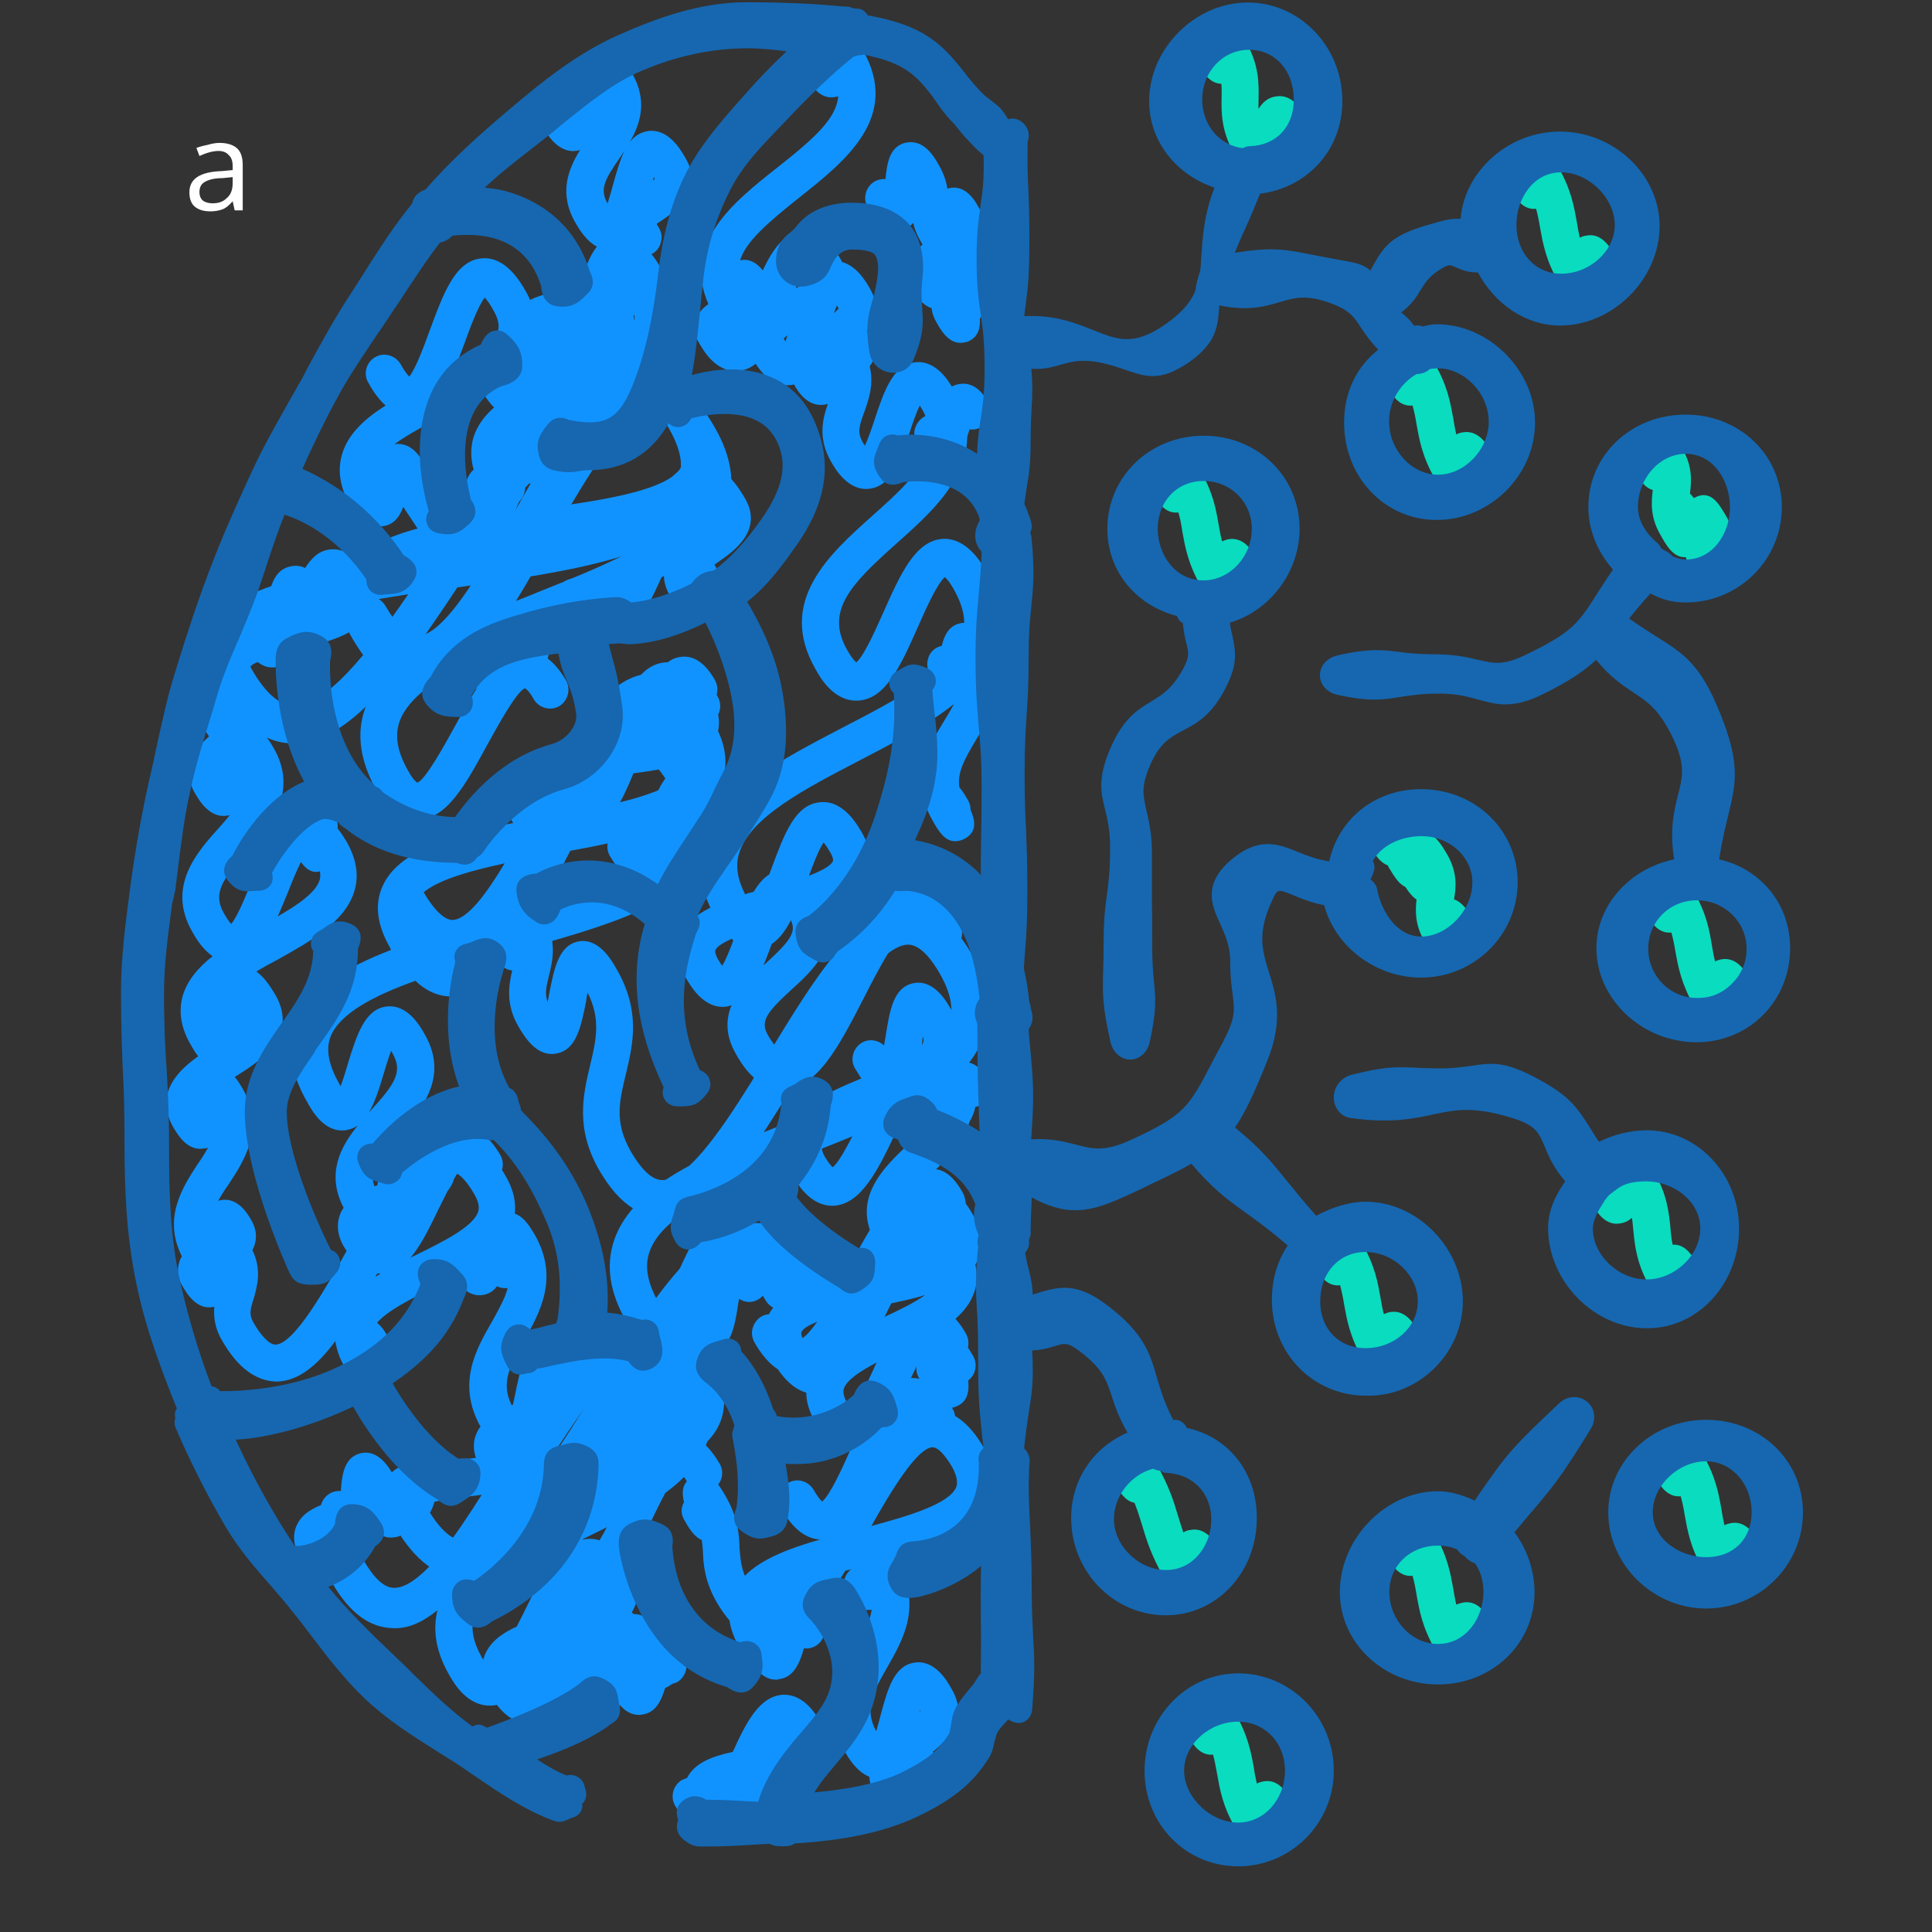 <svg xmlns="http://www.w3.org/2000/svg" xmlns:xlink="http://www.w3.org/1999/xlink" width="40" zoomAndPan="magnify" viewBox="0 0 30 30" height="40" preserveAspectRatio="xMidYMid meet" version="1.0"><rect x="0" y="0" width="30" height="30" fill="#333333" stroke="none"/><defs><g/><clipPath id="c3eb4e0576"><path d="M 1.883 0 L 26 0 L 26 29 L 1.883 29 Z M 1.883 0 " clip-rule="nonzero"/></clipPath></defs><path fill="#1193ff" d="M 4.969 24.387 C 4.785 24.387 4.68 24.211 4.641 24.141 C 4.539 23.957 4.559 23.805 4.598 23.707 C 4.664 23.539 4.809 23.441 4.984 23.371 C 5.004 23.297 5.051 23.234 5.121 23.191 C 5.172 23.16 5.234 23.148 5.293 23.152 C 5.309 22.883 5.352 22.629 5.598 22.566 C 5.879 22.5 6.051 22.797 6.129 22.941 C 6.234 23.125 6.215 23.277 6.176 23.375 C 6.113 23.535 5.969 23.633 5.801 23.707 C 5.762 23.832 5.688 23.93 5.547 23.961 C 5.473 23.977 5.41 23.969 5.352 23.945 C 5.34 24.008 5.312 24.059 5.27 24.102 C 5.254 24.211 5.207 24.32 5.059 24.371 C 5.031 24.379 5 24.387 4.969 24.387 Z M 11.785 28.203 C 11.609 28.203 11.504 28.016 11.426 27.887 C 11.371 27.793 11.371 27.699 11.422 27.605 C 11.395 27.453 11.406 27.301 11.582 27.227 C 11.84 27.113 11.973 27.355 12.066 27.516 C 12.117 27.605 12.113 27.711 12.07 27.801 C 12.098 27.949 12.086 28.102 11.906 28.18 C 11.867 28.195 11.828 28.203 11.785 28.203 Z M 13.965 28.168 C 13.824 28.168 13.699 28.078 13.598 27.902 C 13.535 27.789 13.504 27.688 13.5 27.59 C 13.301 27.512 13.172 27.293 13.117 27.195 C 12.734 26.539 13.035 26.016 13.277 25.594 C 13.414 25.355 13.512 25.172 13.535 24.996 C 13.305 25.031 13.18 24.82 13.141 24.746 C 13.062 24.609 13.109 24.43 13.246 24.348 C 13.254 24.348 13.262 24.34 13.27 24.336 C 13.297 24.207 13.355 24.07 13.527 24.035 C 13.766 23.98 13.895 24.207 13.941 24.277 C 14.32 24.938 14.023 25.461 13.781 25.883 C 13.547 26.289 13.422 26.539 13.605 26.883 C 13.629 26.797 13.656 26.711 13.672 26.641 C 13.781 26.238 13.879 25.859 14.207 25.816 C 14.52 25.773 14.711 26.105 14.781 26.234 C 15.039 26.68 14.734 27 14.484 27.203 C 14.516 27.238 14.551 27.285 14.578 27.332 C 14.629 27.426 14.629 27.52 14.582 27.613 C 14.531 27.707 14.457 27.758 14.352 27.77 C 14.309 27.941 14.23 28.133 14.02 28.164 C 14 28.164 13.984 28.168 13.965 28.168 Z M 14.293 26.551 C 14.285 26.57 14.285 26.586 14.277 26.605 C 14.293 26.578 14.297 26.566 14.293 26.551 Z M 14.781 17.555 C 14.645 17.555 14.52 17.465 14.422 17.289 C 14.375 17.203 14.371 17.113 14.41 17.023 C 14.453 16.934 14.52 16.879 14.617 16.859 C 14.652 16.699 14.723 16.531 14.922 16.496 C 15.082 16.469 15.223 16.559 15.34 16.758 C 15.387 16.844 15.391 16.934 15.352 17.023 C 15.309 17.113 15.242 17.168 15.145 17.188 C 15.109 17.348 15.039 17.516 14.84 17.547 C 14.816 17.555 14.797 17.555 14.781 17.555 Z M 14.781 17.555 " fill-opacity="1" fill-rule="nonzero"/><path fill="#1193ff" d="M 14.453 19.68 C 14.367 19.68 14.297 19.641 14.238 19.582 C 14.199 19.609 14.152 19.625 14.098 19.633 C 13.816 19.672 13.656 19.391 13.594 19.285 C 13.211 18.617 13.73 18.125 14.074 17.797 C 14.484 17.41 14.582 17.258 14.449 17.023 C 14.422 16.977 14.398 16.945 14.383 16.918 C 14.328 16.949 14.273 16.98 14.215 17.008 C 14.102 17.18 13.973 17.453 13.891 17.625 C 13.625 18.18 13.367 18.703 12.941 18.723 C 12.586 18.734 12.379 18.379 12.312 18.262 C 12.18 18.031 12.148 17.805 12.223 17.594 C 12.367 17.18 12.867 16.957 13.375 16.746 C 13.336 16.688 13.301 16.629 13.277 16.59 C 13.195 16.453 13.246 16.273 13.383 16.191 C 13.496 16.125 13.637 16.148 13.727 16.234 C 13.734 16.188 13.742 16.145 13.75 16.105 C 13.816 15.688 13.871 15.328 14.188 15.266 C 14.504 15.207 14.699 15.547 14.789 15.711 C 14.922 15.945 14.953 16.168 14.879 16.379 C 14.863 16.43 14.84 16.48 14.812 16.527 C 14.879 16.609 14.922 16.688 14.945 16.734 C 15.309 17.359 14.875 17.832 14.535 18.156 C 14.754 18.184 14.887 18.414 14.941 18.504 C 15 18.609 15.012 18.723 14.98 18.828 C 14.957 18.906 14.914 18.965 14.863 19.012 C 14.859 19.094 14.816 19.168 14.75 19.223 C 14.777 19.418 14.758 19.582 14.562 19.656 C 14.52 19.672 14.484 19.68 14.453 19.68 Z M 13.367 17.375 C 13.09 17.496 12.812 17.641 12.766 17.777 C 12.762 17.797 12.742 17.848 12.812 17.969 C 12.867 18.059 12.906 18.105 12.93 18.125 C 13.051 18.031 13.254 17.609 13.367 17.375 Z M 14.332 16.094 C 14.324 16.129 14.32 16.16 14.32 16.191 C 14.316 16.207 14.316 16.219 14.312 16.234 C 14.32 16.219 14.332 16.203 14.336 16.184 C 14.34 16.18 14.348 16.148 14.332 16.094 Z M 14.332 16.094 " fill-opacity="1" fill-rule="nonzero"/><path fill="#1193ff" d="M 13.223 22.496 C 12.898 22.496 12.715 22.18 12.652 22.07 C 12.566 21.918 12.52 21.77 12.52 21.625 C 12.316 21.566 12.172 21.398 12.078 21.262 C 11.945 21.176 11.824 21.035 11.715 20.844 C 11.664 20.75 11.664 20.656 11.711 20.562 C 11.762 20.469 11.836 20.418 11.941 20.406 C 12.121 20.066 12.582 19.918 13.121 19.793 C 13.133 19.766 13.148 19.742 13.164 19.715 C 13.555 18.984 13.891 18.352 14.406 18.344 C 14.672 18.332 14.914 18.516 15.113 18.871 C 15.289 19.176 15.25 19.41 15.188 19.555 C 15.176 19.582 15.16 19.613 15.145 19.641 C 15.18 19.781 15.176 19.918 15.133 20.051 C 15.078 20.219 14.977 20.355 14.836 20.477 C 14.914 20.566 14.973 20.66 15 20.711 C 15.078 20.848 15.031 21.023 14.895 21.105 C 14.758 21.188 14.582 21.137 14.5 21 C 14.469 20.949 14.445 20.914 14.426 20.891 C 14.324 21.004 14.184 21.316 14.09 21.516 C 13.859 22.016 13.645 22.484 13.25 22.5 C 13.234 22.496 13.23 22.496 13.223 22.496 Z M 13.617 21.156 C 13.363 21.285 13.145 21.43 13.102 21.566 C 13.098 21.586 13.078 21.648 13.152 21.781 C 13.184 21.836 13.207 21.871 13.227 21.895 C 13.328 21.781 13.469 21.469 13.559 21.273 C 13.578 21.227 13.594 21.191 13.617 21.156 Z M 12.691 20.523 C 12.566 20.574 12.473 20.625 12.445 20.684 C 12.438 20.703 12.441 20.734 12.461 20.777 C 12.523 20.742 12.602 20.645 12.691 20.523 Z M 13.84 20.238 L 13.77 20.379 C 13.758 20.402 13.746 20.43 13.734 20.449 C 13.953 20.348 14.195 20.23 14.367 20.109 C 14.203 20.16 14.023 20.199 13.84 20.238 Z M 14.344 19.438 C 14.312 19.445 14.27 19.484 14.223 19.547 C 14.285 19.527 14.352 19.512 14.406 19.488 C 14.367 19.441 14.348 19.438 14.344 19.438 Z M 14.344 19.438 " fill-opacity="1" fill-rule="nonzero"/><path fill="#1193ff" d="M 14.727 21.867 C 14.531 21.867 14.414 21.66 14.328 21.512 C 14.316 21.492 14.309 21.473 14.301 21.449 L 14.27 21.398 C 14.234 21.336 14.223 21.273 14.234 21.211 C 14.145 20.996 14.113 20.828 14.32 20.719 C 14.438 20.66 14.523 20.676 14.602 20.727 L 14.605 20.727 C 14.867 20.633 15.012 20.887 15.113 21.059 C 15.184 21.191 15.148 21.352 15.035 21.434 C 15.051 21.613 15.027 21.773 14.836 21.844 C 14.797 21.859 14.762 21.867 14.727 21.867 Z M 14.727 21.867 " fill-opacity="1" fill-rule="nonzero"/><path fill="#1193ff" d="M 12.762 23.906 C 12.406 23.906 12.203 23.547 12.133 23.422 C 12.051 23.285 12.102 23.109 12.238 23.027 C 12.375 22.945 12.551 22.996 12.633 23.133 C 12.695 23.242 12.738 23.289 12.766 23.316 C 12.891 23.215 13.09 22.773 13.199 22.527 C 13.473 21.934 13.707 21.418 14.141 21.398 C 14.512 21.383 14.723 21.754 14.793 21.879 C 14.875 22.016 14.824 22.191 14.688 22.273 C 14.551 22.355 14.375 22.305 14.293 22.168 C 14.23 22.059 14.188 22.012 14.16 21.984 C 14.035 22.086 13.836 22.527 13.723 22.77 C 13.453 23.367 13.219 23.883 12.785 23.902 C 12.773 23.906 12.766 23.906 12.762 23.906 Z M 12.762 23.906 " fill-opacity="1" fill-rule="nonzero"/><path fill="#1193ff" d="M 12.051 26.082 C 11.906 26.082 11.777 25.992 11.676 25.809 C 11.574 25.734 11.512 25.625 11.477 25.578 C 11.398 25.434 11.348 25.297 11.328 25.164 C 11.262 25.086 11.195 24.992 11.133 24.887 C 10.941 24.551 10.922 24.301 10.914 24.074 C 10.91 24.02 10.906 23.969 10.898 23.914 C 10.777 23.863 10.691 23.719 10.625 23.602 C 10.574 23.512 10.57 23.418 10.621 23.324 C 10.582 23.164 10.59 23.008 10.773 22.93 C 11.027 22.816 11.164 23.055 11.266 23.23 C 11.457 23.562 11.477 23.816 11.484 24.039 C 11.496 24.191 11.504 24.316 11.566 24.469 C 11.824 24.207 12.254 24.043 12.746 23.902 C 12.82 23.773 12.891 23.652 12.953 23.539 C 13.453 22.656 13.887 21.895 14.484 21.891 C 14.785 21.891 15.051 22.09 15.277 22.48 C 15.445 22.777 15.48 23.059 15.375 23.312 C 15.145 23.867 14.32 24.082 13.449 24.309 C 13.344 24.336 13.234 24.363 13.125 24.391 C 12.977 24.637 12.832 24.855 12.676 25.031 C 12.707 25.066 12.738 25.113 12.766 25.164 C 12.848 25.301 12.801 25.477 12.664 25.559 C 12.605 25.59 12.543 25.605 12.484 25.594 C 12.422 25.805 12.336 26.047 12.094 26.074 C 12.078 26.082 12.066 26.082 12.051 26.082 Z M 14.484 22.473 C 14.246 22.473 13.832 23.16 13.531 23.695 C 14.113 23.539 14.738 23.352 14.848 23.094 C 14.855 23.066 14.895 22.977 14.781 22.773 C 14.648 22.551 14.547 22.473 14.484 22.473 Z M 11.191 28.496 C 11.125 28.496 11.066 28.477 11.016 28.453 C 10.816 28.441 10.633 28.305 10.484 28.039 C 10.402 27.902 10.453 27.723 10.586 27.641 C 10.613 27.629 10.641 27.617 10.668 27.609 C 10.785 27.375 11.055 27.273 11.379 27.203 C 11.586 26.746 11.793 26.336 12.16 26.316 C 12.375 26.309 12.57 26.445 12.734 26.73 C 12.867 26.953 12.832 27.125 12.781 27.234 C 12.641 27.535 12.25 27.621 11.824 27.703 C 11.82 27.715 11.812 27.73 11.809 27.742 C 11.676 28.113 11.551 28.461 11.23 28.492 C 11.215 28.496 11.207 28.496 11.191 28.496 Z M 9.922 26.629 C 9.793 26.629 9.68 26.559 9.586 26.422 C 9.543 26.379 9.504 26.328 9.469 26.266 C 9.422 26.184 9.418 26.098 9.453 26.008 C 9.492 25.922 9.555 25.863 9.648 25.84 C 9.68 25.82 9.715 25.797 9.75 25.785 C 9.805 25.598 9.891 25.402 10.109 25.375 C 10.223 25.359 10.328 25.398 10.422 25.492 C 10.492 25.539 10.562 25.613 10.621 25.719 C 10.703 25.855 10.652 26.035 10.52 26.117 C 10.492 26.129 10.465 26.141 10.438 26.148 C 10.402 26.172 10.367 26.195 10.328 26.211 C 10.27 26.402 10.184 26.602 9.961 26.625 C 9.949 26.629 9.934 26.629 9.922 26.629 Z M 9.922 26.629 " fill-opacity="1" fill-rule="nonzero"/><path fill="#1193ff" d="M 9.141 24.727 C 8.797 24.727 8.598 24.379 8.531 24.266 C 8.402 24.039 8.367 23.82 8.43 23.609 C 8.551 23.184 9.023 22.938 9.48 22.695 C 9.578 22.641 9.688 22.586 9.789 22.527 C 9.707 22.445 9.648 22.34 9.605 22.266 C 9.527 22.129 9.574 21.949 9.711 21.871 C 9.758 21.84 9.809 21.828 9.863 21.832 C 9.871 21.555 9.906 21.312 10.152 21.25 C 10.434 21.176 10.602 21.473 10.695 21.637 C 10.824 21.859 10.859 22.082 10.797 22.289 C 10.793 22.301 10.789 22.312 10.785 22.32 C 10.996 22.422 11.121 22.641 11.176 22.73 C 11.254 22.867 11.207 23.043 11.07 23.125 C 10.934 23.207 10.754 23.156 10.676 23.02 C 10.621 22.926 10.582 22.879 10.555 22.859 C 10.43 22.953 10.223 23.387 10.109 23.625 C 9.84 24.18 9.59 24.711 9.16 24.723 C 9.152 24.727 9.148 24.727 9.141 24.727 Z M 9.645 23.262 C 9.352 23.422 9.027 23.602 8.977 23.773 C 8.969 23.797 8.953 23.855 9.027 23.977 C 9.082 24.07 9.121 24.117 9.145 24.141 C 9.27 24.039 9.477 23.613 9.594 23.375 C 9.609 23.336 9.629 23.297 9.645 23.262 Z M 10.203 22.133 Z M 10.203 22.133 " fill-opacity="1" fill-rule="nonzero"/><path fill="#1193ff" d="M 8.637 27.027 C 8.434 27.027 8.277 26.883 8.176 26.75 C 7.977 26.75 7.82 26.609 7.715 26.473 C 7.684 26.48 7.656 26.484 7.625 26.484 C 7.254 26.5 7.043 26.129 6.973 26.004 C 6.773 25.656 6.715 25.32 6.793 25.004 C 6.566 25.184 6.34 25.297 6.094 25.281 C 5.738 25.273 5.422 25.039 5.16 24.582 C 4.938 24.191 4.898 23.844 5.047 23.547 C 5.383 22.879 6.578 22.723 7.879 22.582 C 8.242 22 8.598 21.453 8.965 21.078 C 9.328 20.664 9.695 20.395 10.09 20.402 C 10.453 20.41 10.777 20.652 11.043 21.117 C 11.266 21.504 11.305 21.852 11.152 22.152 C 11.113 22.234 11.051 22.312 10.984 22.383 C 10.75 23.07 9.879 23.496 9.035 23.906 C 9.066 23.902 9.102 23.898 9.137 23.895 C 9.5 23.883 9.723 24.25 9.793 24.375 C 9.934 24.621 9.906 24.82 9.859 24.941 C 9.844 24.977 9.828 25.008 9.809 25.039 L 9.84 25.062 C 10.113 25.066 10.277 25.352 10.34 25.465 C 10.422 25.602 10.371 25.781 10.234 25.859 C 10.191 25.891 10.141 25.898 10.09 25.898 C 10.016 26.004 9.891 26.066 9.758 26.113 C 9.648 26.473 9.531 26.797 9.23 26.836 C 9.156 26.844 9.09 26.832 9.031 26.809 C 8.938 26.926 8.828 27.004 8.68 27.02 C 8.664 27.027 8.648 27.027 8.637 27.027 Z M 8.785 24.031 C 8.117 24.359 7.484 24.711 7.359 25.129 C 7.309 25.301 7.348 25.492 7.473 25.719 C 7.48 25.738 7.492 25.754 7.504 25.77 C 7.512 25.75 7.516 25.727 7.523 25.711 C 7.605 25.5 7.789 25.363 8.023 25.258 C 8.059 25.188 8.094 25.121 8.121 25.066 C 8.336 24.625 8.531 24.23 8.785 24.031 Z M 5.586 24.16 C 5.609 24.18 5.633 24.211 5.652 24.238 C 5.762 24.426 5.93 24.656 6.117 24.656 L 6.125 24.656 C 6.34 24.656 6.609 24.418 6.887 24.074 C 7.086 23.82 7.285 23.516 7.48 23.211 C 6.602 23.316 5.73 23.477 5.562 23.809 C 5.516 23.898 5.527 24.012 5.586 24.16 Z M 9.094 24.598 C 9.156 24.598 9.215 24.613 9.266 24.633 C 9.207 24.535 9.164 24.496 9.145 24.484 C 9.113 24.504 9.07 24.547 9.031 24.602 L 9.043 24.602 C 9.062 24.598 9.078 24.598 9.094 24.598 Z M 8.242 23.125 C 8.055 23.422 7.871 23.711 7.68 23.977 C 8.008 23.762 8.395 23.578 8.77 23.391 C 9.074 23.242 9.387 23.09 9.656 22.934 C 9.227 23.016 8.742 23.074 8.242 23.125 Z M 9.402 21.449 C 9.156 21.734 8.895 22.117 8.645 22.496 C 9.375 22.41 10.113 22.289 10.461 22.066 C 10.473 21.922 10.43 21.766 10.328 21.586 C 10.223 21.398 10.059 21.176 9.883 21.172 C 9.734 21.164 9.574 21.277 9.402 21.449 Z M 9.402 21.449 " fill-opacity="1" fill-rule="nonzero"/><path fill="#1193ff" d="M 7.219 24.512 L 7.203 24.512 C 6.836 24.504 6.504 24.277 6.219 23.844 C 6.191 23.859 6.16 23.867 6.125 23.871 C 5.961 23.898 5.82 23.805 5.703 23.605 C 5.625 23.469 5.672 23.289 5.809 23.211 C 5.852 23.184 5.895 23.176 5.938 23.172 C 5.984 22.996 6.059 22.797 6.277 22.766 C 6.441 22.738 6.582 22.832 6.695 23.031 C 6.809 23.227 6.73 23.398 6.676 23.488 C 6.855 23.777 7.039 23.926 7.215 23.93 L 7.219 23.93 C 7.785 23.93 8.594 22.633 9.238 21.598 C 10.074 20.258 10.863 18.992 11.746 18.992 L 11.766 18.992 C 12.172 18.996 12.535 19.27 12.84 19.805 C 12.922 19.941 12.871 20.121 12.734 20.199 C 12.602 20.281 12.422 20.23 12.34 20.094 C 12.141 19.75 11.945 19.578 11.754 19.574 L 11.746 19.574 C 11.18 19.574 10.375 20.867 9.727 21.906 C 8.895 23.25 8.105 24.512 7.219 24.512 Z M 13.758 14.5 C 13.625 14.5 13.504 14.41 13.406 14.238 C 13.328 14.102 13.375 13.922 13.512 13.844 C 13.527 13.832 13.551 13.824 13.566 13.816 C 13.598 13.68 13.66 13.531 13.844 13.492 C 14.004 13.461 14.145 13.543 14.258 13.746 C 14.34 13.883 14.289 14.059 14.152 14.141 C 14.137 14.152 14.117 14.16 14.098 14.164 C 14.066 14.305 14.004 14.453 13.824 14.492 C 13.797 14.496 13.777 14.5 13.758 14.5 Z M 14.828 13.062 C 14.664 13.062 14.566 12.891 14.484 12.746 C 14.113 12.102 14.418 11.594 14.664 11.188 C 14.781 11 14.871 10.84 14.91 10.695 C 14.891 10.703 14.871 10.707 14.852 10.711 C 14.691 10.738 14.551 10.656 14.438 10.457 C 14.398 10.387 14.387 10.312 14.41 10.234 C 14.43 10.156 14.473 10.098 14.543 10.059 C 14.57 10.043 14.598 10.035 14.625 10.027 C 14.66 9.875 14.73 9.711 14.922 9.676 C 15.082 9.648 15.223 9.734 15.34 9.934 C 15.707 10.578 15.406 11.082 15.156 11.488 C 14.977 11.789 14.859 12 14.898 12.227 C 14.949 12.285 14.992 12.359 15.031 12.426 C 15.059 12.473 15.07 12.52 15.07 12.574 C 15.141 12.738 15.18 12.918 14.973 13.027 C 14.926 13.051 14.879 13.062 14.828 13.062 Z M 14.617 7.152 C 14.473 7.152 14.344 7.059 14.238 6.875 C 14.18 6.77 14.184 6.672 14.246 6.57 C 14.312 6.473 14.402 6.426 14.52 6.441 C 14.582 6.234 14.664 5.988 14.914 5.961 C 15.078 5.941 15.219 6.031 15.34 6.234 C 15.398 6.336 15.395 6.438 15.328 6.539 C 15.266 6.637 15.172 6.68 15.055 6.668 C 14.992 6.875 14.91 7.121 14.664 7.148 C 14.648 7.152 14.633 7.152 14.617 7.152 Z M 14.914 5.324 C 14.723 5.324 14.609 5.125 14.543 5.008 C 14.496 4.93 14.473 4.855 14.465 4.785 C 14.359 4.75 14.266 4.66 14.188 4.523 C 14.004 4.203 14.152 3.961 14.324 3.797 C 14.312 3.773 14.301 3.754 14.289 3.734 C 14.238 3.648 14.203 3.559 14.18 3.461 C 14.129 3.52 14.066 3.559 13.988 3.574 C 13.715 3.633 13.551 3.355 13.473 3.219 C 13.395 3.082 13.441 2.902 13.578 2.82 C 13.629 2.789 13.691 2.777 13.75 2.781 C 13.773 2.52 13.82 2.27 14.066 2.215 C 14.344 2.156 14.508 2.434 14.582 2.57 C 14.66 2.707 14.695 2.824 14.711 2.93 C 14.719 2.926 14.727 2.922 14.738 2.922 C 14.992 2.863 15.141 3.117 15.191 3.211 C 15.305 3.402 15.289 3.566 15.227 3.703 C 15.266 3.742 15.301 3.797 15.336 3.852 C 15.504 4.145 15.371 4.375 15.242 4.527 C 15.25 4.551 15.266 4.566 15.273 4.586 C 15.344 4.703 15.312 4.855 15.215 4.945 C 15.223 5.098 15.191 5.242 15.016 5.309 C 14.98 5.316 14.945 5.324 14.914 5.324 Z M 14.914 5.324 " fill-opacity="1" fill-rule="nonzero"/><path fill="#1193ff" d="M 12.152 16.918 C 11.742 16.918 11.504 16.504 11.426 16.363 C 11.262 16.078 11.27 15.828 11.359 15.609 C 11.328 15.621 11.297 15.629 11.262 15.633 C 10.922 15.664 10.719 15.301 10.652 15.188 C 10.488 14.898 10.52 14.676 10.574 14.535 C 10.652 14.34 10.816 14.199 11.031 14.094 C 10.867 13.746 10.832 13.406 10.926 13.09 C 11.156 12.297 12.137 11.793 13.078 11.301 C 13.918 10.867 14.781 10.418 14.945 9.863 C 15.008 9.648 14.961 9.418 14.809 9.148 C 14.746 9.035 14.695 8.98 14.672 8.961 C 14.551 9.062 14.363 9.484 14.25 9.742 C 13.984 10.34 13.754 10.855 13.324 10.879 C 12.949 10.898 12.734 10.52 12.664 10.391 C 12.055 9.336 12.883 8.602 13.547 8.008 C 14.254 7.379 14.668 6.961 14.312 6.344 C 14.301 6.328 14.289 6.309 14.281 6.297 C 14.227 6.41 14.168 6.582 14.129 6.703 C 13.984 7.141 13.844 7.555 13.492 7.59 C 13.168 7.625 12.965 7.277 12.902 7.164 C 12.699 6.805 12.773 6.504 12.855 6.273 C 12.836 6.277 12.816 6.281 12.797 6.285 C 12.531 6.32 12.379 6.062 12.332 5.973 L 12.328 5.969 C 12.305 5.977 12.285 5.98 12.266 5.98 C 12.008 6.008 11.828 5.797 11.734 5.648 C 11.652 5.715 11.562 5.754 11.453 5.758 C 11.113 5.785 10.918 5.434 10.852 5.32 C 10.781 5.203 10.766 5.07 10.809 4.953 C 10.848 4.852 10.918 4.777 11 4.723 C 10.586 3.773 11.402 3.129 12.066 2.605 C 12.652 2.145 12.988 1.836 13.016 1.496 C 13.004 1.5 12.992 1.504 12.977 1.504 C 12.816 1.539 12.676 1.453 12.562 1.258 C 12.48 1.121 12.531 0.941 12.668 0.859 C 12.68 0.855 12.699 0.844 12.711 0.84 C 12.738 0.703 12.801 0.559 12.98 0.523 C 13.223 0.477 13.352 0.699 13.395 0.773 C 13.996 1.816 13.121 2.504 12.418 3.062 C 11.906 3.469 11.582 3.754 11.492 4.043 C 11.645 4.008 11.762 4.094 11.844 4.199 C 12 3.871 12.172 3.617 12.457 3.598 C 12.793 3.574 12.996 3.926 13.062 4.039 C 13.066 4.047 13.07 4.059 13.078 4.07 C 13.309 4.133 13.453 4.383 13.512 4.488 C 13.668 4.762 13.598 4.98 13.461 5.148 C 13.5 5.199 13.527 5.242 13.539 5.27 C 13.598 5.371 13.605 5.488 13.562 5.59 C 13.547 5.629 13.527 5.656 13.504 5.688 C 13.574 5.969 13.488 6.207 13.422 6.395 C 13.34 6.613 13.309 6.715 13.398 6.871 C 13.41 6.891 13.422 6.906 13.43 6.922 C 13.484 6.805 13.543 6.633 13.582 6.512 C 13.727 6.074 13.867 5.66 14.219 5.625 C 14.547 5.594 14.746 5.938 14.809 6.055 C 15.414 7.109 14.586 7.848 13.922 8.438 C 13.219 9.066 12.801 9.484 13.16 10.102 C 13.223 10.215 13.27 10.262 13.297 10.285 C 13.418 10.184 13.602 9.766 13.719 9.504 C 13.984 8.91 14.215 8.391 14.645 8.367 C 15.012 8.355 15.23 8.73 15.305 8.855 C 15.539 9.262 15.602 9.656 15.492 10.023 C 15.262 10.816 14.285 11.32 13.34 11.812 C 12.504 12.246 11.641 12.695 11.477 13.25 C 11.418 13.441 11.449 13.648 11.57 13.887 C 11.609 13.871 11.656 13.859 11.703 13.848 C 11.773 13.73 11.852 13.637 11.945 13.578 L 11.977 13.492 C 12.176 12.957 12.344 12.488 12.738 12.457 C 13.098 12.422 13.312 12.809 13.387 12.934 C 13.551 13.223 13.52 13.445 13.461 13.586 C 13.359 13.828 13.129 13.988 12.832 14.105 C 13.051 14.676 12.598 15.09 12.285 15.371 C 11.898 15.727 11.805 15.859 11.922 16.07 C 12.047 16.289 12.137 16.332 12.152 16.332 C 12.336 16.328 12.723 15.578 12.906 15.219 C 13.297 14.457 13.637 13.801 14.16 13.789 L 14.176 13.789 C 14.582 13.789 14.824 14.203 14.902 14.344 C 14.98 14.48 14.934 14.66 14.797 14.742 C 14.66 14.82 14.484 14.773 14.402 14.637 C 14.277 14.414 14.188 14.371 14.172 14.371 C 13.988 14.375 13.602 15.125 13.418 15.488 C 13.027 16.25 12.688 16.902 12.164 16.914 C 12.164 16.918 12.16 16.918 12.152 16.918 Z M 11.359 14.578 C 11.23 14.637 11.133 14.695 11.109 14.754 C 11.098 14.777 11.113 14.832 11.148 14.895 C 11.176 14.941 11.195 14.973 11.215 14.996 C 11.273 14.902 11.336 14.742 11.387 14.602 C 11.379 14.594 11.371 14.586 11.359 14.578 Z M 11.98 14.66 C 11.98 14.664 11.977 14.672 11.977 14.676 C 11.938 14.781 11.898 14.891 11.855 14.988 C 11.871 14.977 11.887 14.961 11.902 14.949 C 12.266 14.613 12.371 14.477 12.281 14.289 C 12.195 14.453 12.102 14.582 11.98 14.66 Z M 12.789 13.082 C 12.715 13.191 12.629 13.414 12.562 13.598 C 12.746 13.527 12.898 13.449 12.934 13.371 C 12.941 13.348 12.93 13.297 12.891 13.234 C 12.848 13.16 12.812 13.109 12.789 13.082 Z M 12.172 5.258 C 12.172 5.262 12.172 5.262 12.172 5.266 C 12.18 5.277 12.188 5.289 12.195 5.301 C 12.203 5.273 12.219 5.238 12.23 5.207 C 12.203 5.227 12.18 5.242 12.172 5.258 Z M 12.996 4.742 C 12.98 4.777 12.965 4.82 12.949 4.863 C 12.98 4.832 13.008 4.809 13.023 4.793 C 13.023 4.789 13.02 4.785 13.016 4.781 C 13.008 4.77 13.004 4.754 12.996 4.742 Z M 12.492 4.219 C 12.449 4.281 12.402 4.375 12.355 4.477 C 12.422 4.441 12.488 4.402 12.535 4.367 C 12.543 4.352 12.551 4.336 12.562 4.32 C 12.535 4.277 12.508 4.246 12.492 4.219 Z M 12.492 4.219 " fill-opacity="1" fill-rule="nonzero"/><path fill="#1193ff" d="M 10.98 21.016 C 10.816 21.016 10.688 20.898 10.598 20.781 C 10.508 20.867 10.406 20.918 10.285 20.922 C 9.969 20.941 9.785 20.629 9.727 20.523 C 9.465 20.07 9.402 19.645 9.539 19.25 C 9.602 19.07 9.699 18.914 9.828 18.762 C 9.637 18.645 9.465 18.445 9.305 18.172 C 8.93 17.516 9.055 17 9.164 16.539 C 9.258 16.145 9.332 15.828 9.125 15.414 C 9.113 15.461 9.105 15.504 9.102 15.543 C 9.023 15.938 8.953 16.305 8.637 16.359 C 8.324 16.418 8.133 16.078 8.047 15.934 C 7.848 15.586 7.902 15.293 7.953 15.07 C 7.773 15.051 7.66 14.852 7.594 14.738 C 7.516 14.602 7.562 14.422 7.699 14.34 C 7.707 14.336 7.715 14.332 7.723 14.328 C 7.723 14.148 7.762 13.98 7.953 13.922 C 8.215 13.844 8.363 14.102 8.441 14.242 C 8.66 14.617 8.578 14.93 8.523 15.156 C 8.48 15.328 8.457 15.434 8.504 15.559 C 8.512 15.512 8.52 15.469 8.527 15.434 C 8.605 15.043 8.672 14.676 8.988 14.617 C 9.297 14.566 9.492 14.902 9.574 15.047 C 9.953 15.703 9.828 16.219 9.719 16.676 C 9.617 17.098 9.535 17.426 9.797 17.883 C 9.914 18.082 10.09 18.324 10.281 18.324 C 10.301 18.324 10.32 18.324 10.344 18.316 C 10.453 18.242 10.574 18.172 10.703 18.102 C 11.102 17.734 11.559 16.98 11.949 16.34 C 12.656 15.18 13.328 14.082 14.105 14.082 L 14.117 14.082 C 14.484 14.086 14.812 14.332 15.086 14.812 C 15.344 15.266 15.41 15.695 15.277 16.086 C 14.973 16.965 13.777 17.438 12.512 17.934 C 11.984 18.141 11.449 18.355 11.016 18.59 C 10.883 18.703 10.746 18.789 10.605 18.84 C 10.348 19.023 10.16 19.219 10.086 19.438 C 10.004 19.664 10.055 19.922 10.227 20.23 C 10.242 20.254 10.258 20.273 10.266 20.289 C 10.348 20.172 10.449 19.941 10.516 19.789 C 10.715 19.344 10.902 18.922 11.27 18.902 C 11.582 18.891 11.77 19.199 11.828 19.305 C 11.93 19.48 11.914 19.633 11.883 19.727 C 11.879 19.738 11.875 19.75 11.871 19.762 C 11.918 19.832 11.93 19.906 11.91 19.988 C 11.895 20.07 11.848 20.133 11.777 20.176 C 11.676 20.234 11.574 20.23 11.477 20.168 C 11.473 20.191 11.469 20.211 11.465 20.23 C 11.41 20.598 11.352 20.945 11.047 21 C 11.023 21.016 11.004 21.016 10.98 21.016 Z M 14.105 14.668 C 13.648 14.668 12.98 15.766 12.441 16.648 C 12.246 16.973 12.051 17.289 11.859 17.582 C 12.008 17.523 12.152 17.461 12.305 17.406 C 13.391 16.973 14.516 16.527 14.734 15.906 C 14.816 15.676 14.766 15.418 14.59 15.113 C 14.477 14.914 14.297 14.672 14.105 14.668 C 14.109 14.668 14.109 14.668 14.105 14.668 Z M 14.105 14.668 " fill-opacity="1" fill-rule="nonzero"/><path fill="#1193ff" d="M 8.34 23.434 C 8.004 23.434 7.703 23.207 7.449 22.766 C 7.332 22.562 7.348 22.391 7.387 22.289 C 7.406 22.238 7.43 22.191 7.461 22.152 C 7.09 21.484 7.391 20.953 7.637 20.527 C 7.75 20.324 7.844 20.156 7.883 20 C 7.824 20.008 7.77 20 7.715 19.973 C 7.668 20.043 7.602 20.086 7.516 20.105 C 7.25 20.164 7.09 19.891 7.02 19.773 C 6.941 19.637 6.988 19.457 7.125 19.375 C 7.168 19.352 7.215 19.34 7.258 19.34 C 7.281 19.113 7.328 18.895 7.559 18.84 C 7.637 18.824 7.703 18.832 7.762 18.859 C 7.777 18.852 7.785 18.848 7.805 18.844 C 8.066 18.762 8.215 19.027 8.301 19.168 C 8.688 19.844 8.383 20.379 8.141 20.812 C 7.906 21.223 7.777 21.48 7.945 21.82 C 7.949 21.816 7.957 21.812 7.965 21.812 C 7.977 21.754 7.988 21.699 8 21.648 C 8.082 21.242 8.164 20.855 8.488 20.805 C 8.801 20.754 9 21.094 9.086 21.242 C 9.199 21.445 9.184 21.613 9.145 21.719 C 9.047 21.996 8.746 22.129 8.441 22.25 C 8.371 22.441 8.266 22.582 8.078 22.613 C 8.07 22.617 8.055 22.617 8.043 22.617 C 8.156 22.773 8.262 22.859 8.352 22.859 C 8.707 22.859 9.266 21.895 9.676 21.191 C 10.258 20.184 10.812 19.234 11.5 19.234 C 11.836 19.234 12.137 19.461 12.391 19.902 C 12.469 20.039 12.422 20.219 12.285 20.301 C 12.148 20.379 11.973 20.332 11.891 20.195 C 11.746 19.949 11.609 19.812 11.496 19.812 C 11.141 19.812 10.582 20.777 10.172 21.48 C 9.582 22.484 9.031 23.434 8.34 23.434 Z M 8.453 21.348 Z M 9.973 13.68 C 9.695 13.68 9.527 13.387 9.469 13.289 C 9.391 13.152 9.438 12.973 9.574 12.891 C 9.727 12.805 9.855 12.832 9.957 12.977 C 9.992 12.887 10.031 12.773 10.059 12.691 C 10.195 12.305 10.32 11.93 10.652 11.898 C 10.953 11.871 11.137 12.184 11.195 12.285 C 11.277 12.422 11.227 12.602 11.09 12.684 C 10.957 12.758 10.793 12.719 10.711 12.598 C 10.672 12.688 10.633 12.801 10.605 12.883 C 10.469 13.273 10.344 13.645 10.016 13.676 C 10 13.68 9.988 13.68 9.973 13.68 Z M 9.973 13.68 " fill-opacity="1" fill-rule="nonzero"/><path fill="#1193ff" d="M 5.91 19.777 C 5.695 19.777 5.5 19.633 5.332 19.344 C 5.219 19.141 5.238 18.973 5.277 18.867 C 5.293 18.824 5.312 18.789 5.336 18.754 C 5.062 18.23 5.285 17.809 5.555 17.477 C 5.5 17.516 5.434 17.539 5.363 17.551 C 5.035 17.59 4.844 17.246 4.773 17.117 C 4.508 16.664 4.453 16.242 4.605 15.867 C 4.816 15.359 5.367 15.02 6.074 14.75 C 6.066 14.742 6.062 14.73 6.059 14.719 C 5.852 14.363 5.812 14.035 5.945 13.75 C 6.223 13.152 7.16 12.93 8.207 12.734 C 8.242 12.66 8.281 12.59 8.316 12.523 C 8.871 11.469 9.398 10.477 10.102 10.461 L 10.117 10.461 C 10.473 10.461 10.785 10.707 11.078 11.211 C 11.281 11.566 11.32 11.895 11.188 12.18 C 11.164 12.238 11.129 12.289 11.094 12.34 C 11.18 12.633 11.176 12.906 11.07 13.164 C 10.719 14.012 9.406 14.387 8 14.77 C 7.711 15.184 7.402 15.465 7.035 15.473 C 6.824 15.48 6.629 15.398 6.449 15.23 C 5.805 15.461 5.285 15.734 5.137 16.086 C 5.055 16.289 5.098 16.531 5.27 16.832 C 5.273 16.844 5.281 16.855 5.289 16.867 C 5.332 16.754 5.375 16.609 5.406 16.504 C 5.539 16.074 5.664 15.668 6.004 15.629 C 6.324 15.59 6.523 15.93 6.594 16.059 C 6.918 16.621 6.66 17.07 6.371 17.418 L 6.379 17.418 C 6.582 17.383 6.73 17.512 6.84 17.645 C 6.938 17.559 7.047 17.512 7.176 17.508 C 7.398 17.496 7.602 17.645 7.77 17.938 C 7.848 18.074 7.801 18.254 7.664 18.336 C 7.527 18.414 7.348 18.367 7.27 18.23 C 7.234 18.172 7.207 18.133 7.184 18.109 C 7.145 18.152 7.094 18.227 7.047 18.312 C 7.043 18.324 7.039 18.332 7.039 18.34 C 7.02 18.398 6.984 18.449 6.949 18.496 L 6.812 18.77 C 6.566 19.281 6.332 19.762 5.93 19.781 C 5.926 19.777 5.918 19.777 5.91 19.777 Z M 5.984 17.863 C 5.809 18.086 5.746 18.242 5.816 18.422 C 5.828 18.414 5.844 18.414 5.859 18.406 C 5.867 18.355 5.879 18.309 5.887 18.27 C 5.918 18.129 5.945 17.992 5.984 17.863 Z M 7.152 18.078 Z M 6.074 16.316 C 6.031 16.426 5.988 16.57 5.957 16.676 C 5.891 16.898 5.824 17.109 5.73 17.273 C 5.742 17.262 5.754 17.246 5.762 17.238 C 6.129 16.836 6.262 16.641 6.094 16.355 C 6.09 16.34 6.082 16.328 6.074 16.316 Z M 6.578 13.855 C 6.738 14.129 6.902 14.285 7.023 14.285 L 7.027 14.285 C 7.254 14.281 7.551 13.883 7.836 13.406 C 7.305 13.52 6.812 13.66 6.578 13.855 Z M 8.855 13.211 C 8.812 13.293 8.77 13.371 8.734 13.453 C 8.629 13.66 8.527 13.863 8.422 14.059 C 9.398 13.777 10.328 13.441 10.531 12.949 C 10.555 12.887 10.57 12.816 10.574 12.746 C 10.125 12.961 9.512 13.09 8.855 13.211 Z M 9.941 11.742 C 9.941 11.742 9.938 11.742 9.941 11.742 C 9.73 11.75 9.465 12.109 9.211 12.551 C 9.672 12.457 10.117 12.344 10.395 12.188 C 10.223 11.902 10.062 11.742 9.941 11.742 Z M 9.941 11.164 C 10.148 11.164 10.336 11.246 10.52 11.418 C 10.367 11.18 10.223 11.039 10.105 11.047 C 10.031 11.047 9.953 11.094 9.863 11.168 C 9.883 11.164 9.898 11.164 9.918 11.164 Z M 9.941 11.164 " fill-opacity="1" fill-rule="nonzero"/><path fill="#1193ff" d="M 9.992 11.855 C 9.723 11.855 9.562 11.582 9.512 11.484 C 9.43 11.348 9.48 11.172 9.617 11.09 C 9.73 11.023 9.875 11.043 9.961 11.137 C 9.988 11.066 10.016 10.988 10.031 10.934 C 10.156 10.57 10.266 10.23 10.582 10.199 C 10.871 10.164 11.047 10.465 11.102 10.562 C 11.18 10.703 11.133 10.879 10.996 10.961 C 10.883 11.027 10.738 11.004 10.652 10.914 C 10.625 10.984 10.598 11.062 10.582 11.117 C 10.457 11.48 10.348 11.82 10.031 11.852 C 10.02 11.855 10.004 11.855 9.992 11.855 Z M 9.992 11.855 " fill-opacity="1" fill-rule="nonzero"/><path fill="#1193ff" d="M 8.621 13.23 C 8.227 13.23 7.996 12.828 7.918 12.695 C 7.746 12.402 7.793 12.18 7.859 12.047 C 8.059 11.652 8.648 11.566 9.348 11.484 C 9.473 11.23 9.598 10.996 9.727 10.801 C 9.887 10.508 10.07 10.305 10.332 10.285 C 10.367 10.285 10.402 10.285 10.438 10.289 L 10.445 10.289 C 10.84 10.289 11.07 10.695 11.148 10.824 C 11.195 10.91 11.195 11.012 11.152 11.098 C 11.184 11.258 11.148 11.383 11.109 11.473 C 10.93 11.828 10.438 11.93 9.836 12.008 C 9.66 12.441 9.477 12.793 9.195 12.91 C 9.031 13.102 8.852 13.223 8.637 13.23 Z M 8.836 12.141 C 8.871 12.207 8.902 12.25 8.934 12.285 C 8.969 12.23 9 12.172 9.035 12.109 C 8.969 12.117 8.902 12.129 8.836 12.141 Z M 10.234 11.082 C 10.191 11.176 10.141 11.281 10.094 11.383 C 10.34 11.344 10.555 11.285 10.598 11.211 C 10.594 11.211 10.594 11.18 10.555 11.113 C 10.488 10.992 10.43 10.926 10.395 10.895 C 10.352 10.926 10.293 10.996 10.234 11.082 Z M 4.906 13.539 C 4.805 13.539 4.73 13.469 4.664 13.371 L 4.66 13.375 C 4.656 13.371 4.641 13.348 4.629 13.32 C 4.613 13.301 4.605 13.277 4.59 13.262 C 4.516 13.199 4.469 13.121 4.445 13.082 C 4.398 12.996 4.395 12.91 4.434 12.824 C 4.441 12.762 4.477 12.707 4.551 12.656 C 4.574 12.547 4.637 12.445 4.777 12.41 C 5.02 12.344 5.148 12.574 5.195 12.648 C 5.234 12.719 5.301 12.891 5.148 13.07 C 5.156 13.082 5.16 13.09 5.16 13.09 L 5.156 13.094 C 5.223 13.242 5.238 13.391 5.059 13.492 C 5.004 13.523 4.953 13.539 4.906 13.539 Z M 7.746 10.91 C 7.594 10.91 7.465 10.816 7.359 10.629 C 7.293 10.516 7.285 10.387 7.34 10.281 C 7.406 10.148 7.527 10.086 7.66 10.059 C 7.707 9.914 7.777 9.777 7.938 9.738 C 7.973 9.723 8.008 9.711 8.055 9.703 C 8.223 9.684 8.367 9.777 8.48 9.98 C 8.555 10.109 8.523 10.262 8.41 10.352 C 8.352 10.465 8.25 10.523 8.141 10.559 C 8.074 10.73 7.98 10.887 7.781 10.91 Z M 9.363 9.957 C 8.988 9.957 8.754 9.551 8.676 9.418 C 8.598 9.281 8.645 9.102 8.781 9.02 C 8.918 8.941 9.098 8.988 9.176 9.125 C 9.273 9.297 9.34 9.355 9.363 9.371 C 9.504 9.285 9.73 8.754 9.859 8.465 C 10.145 7.801 10.387 7.227 10.852 7.199 C 11.246 7.18 11.488 7.602 11.57 7.742 C 11.859 8.242 11.379 8.57 11.148 8.73 C 11.129 8.742 11.113 8.754 11.094 8.77 L 11.125 8.82 C 11.191 8.934 11.172 9.074 11.082 9.164 C 11.113 9.34 11.09 9.496 10.906 9.57 C 10.648 9.672 10.504 9.426 10.398 9.242 C 10.32 9.102 10.297 8.977 10.316 8.863 C 10.059 9.453 9.82 9.93 9.398 9.957 Z M 10.883 7.781 C 10.754 7.859 10.559 8.297 10.43 8.598 C 10.543 8.441 10.715 8.328 10.824 8.25 C 10.914 8.191 11.051 8.094 11.082 8.043 C 11.082 8.039 11.078 8.035 11.074 8.027 C 10.973 7.859 10.906 7.805 10.883 7.781 Z M 10.883 7.781 " fill-opacity="1" fill-rule="nonzero"/><path fill="#1193ff" d="M 6.473 12.73 C 6.23 12.73 6.023 12.578 5.848 12.273 C 5.594 11.828 5.531 11.402 5.664 11.016 C 5.727 10.832 5.828 10.664 5.965 10.512 C 5.793 10.383 5.629 10.184 5.469 9.91 C 5.254 9.535 5.219 9.203 5.363 8.914 C 5.676 8.273 6.781 8.102 7.988 7.949 C 8.629 6.816 9.23 5.75 9.988 5.746 C 10.277 5.734 10.547 5.895 10.785 6.203 C 10.898 6.32 11.004 6.469 11.105 6.648 C 11.359 7.094 11.422 7.512 11.289 7.902 C 10.992 8.766 9.824 9.234 8.582 9.73 C 8.145 9.906 7.703 10.078 7.316 10.27 C 7.102 10.488 6.875 10.637 6.633 10.68 C 6.426 10.84 6.27 11.016 6.203 11.207 C 6.125 11.43 6.172 11.684 6.344 11.98 C 6.426 12.129 6.48 12.152 6.48 12.152 C 6.605 12.113 6.902 11.57 7.062 11.281 C 7.406 10.652 7.699 10.113 8.156 10.109 C 8.406 10.109 8.609 10.258 8.789 10.566 C 8.867 10.703 8.82 10.883 8.684 10.965 C 8.547 11.043 8.371 10.996 8.289 10.859 C 8.207 10.711 8.152 10.688 8.152 10.688 C 8.027 10.727 7.73 11.27 7.57 11.559 C 7.227 12.188 6.934 12.727 6.477 12.73 Z M 5.859 9.289 C 5.91 9.316 5.953 9.355 5.984 9.406 C 6.16 9.711 6.336 9.875 6.48 9.875 C 6.805 9.875 7.23 9.254 7.629 8.578 C 6.82 8.695 6.035 8.855 5.883 9.168 C 5.863 9.207 5.855 9.246 5.859 9.289 Z M 8.516 8.465 C 8.348 8.766 8.18 9.059 8.012 9.332 C 8.133 9.285 8.25 9.238 8.371 9.188 C 9.27 8.828 10.199 8.457 10.59 7.977 C 10.09 8.242 9.332 8.359 8.516 8.465 Z M 10.086 6.445 C 9.738 6.449 9.293 7.121 8.871 7.832 C 9.66 7.715 10.422 7.555 10.578 7.25 C 10.629 7.145 10.598 6.992 10.488 6.797 C 10.441 6.719 10.391 6.648 10.348 6.582 C 10.266 6.504 10.176 6.445 10.086 6.445 Z M 10.086 6.445 " fill-opacity="1" fill-rule="nonzero"/><path fill="#1193ff" d="M 5.73 21.555 C 5.539 21.555 5.43 21.355 5.348 21.219 C 5.27 21.086 5.227 20.953 5.207 20.824 C 4.93 21.199 4.633 21.449 4.293 21.453 C 3.977 21.445 3.691 21.242 3.449 20.816 C 3.352 20.656 3.312 20.48 3.328 20.293 L 3.32 20.293 C 3.055 20.352 2.895 20.078 2.828 19.961 C 2.742 19.809 2.758 19.68 2.785 19.594 C 2.793 19.562 2.809 19.535 2.824 19.508 C 2.523 18.91 2.84 18.426 3.074 18.07 C 3.137 17.98 3.188 17.898 3.23 17.82 C 3.215 17.828 3.195 17.832 3.18 17.832 C 2.91 17.887 2.758 17.613 2.695 17.512 C 2.402 17 2.734 16.645 3.078 16.402 C 3.023 16.336 2.988 16.266 2.957 16.215 C 2.809 15.957 2.77 15.707 2.836 15.469 C 2.906 15.223 3.082 15.02 3.301 14.848 C 3.137 14.734 3.031 14.551 2.988 14.473 C 2.582 13.77 3.055 13.234 3.406 12.848 C 3.465 12.781 3.52 12.719 3.57 12.656 C 3.559 12.66 3.551 12.664 3.535 12.664 C 3.258 12.715 3.09 12.426 3.027 12.316 C 2.801 11.922 3.035 11.625 3.246 11.434 C 3.211 11.387 3.188 11.344 3.168 11.312 C 2.879 10.805 2.824 10.355 3.012 9.977 C 3.207 9.574 3.637 9.301 4.211 9.102 C 4.266 8.941 4.355 8.824 4.52 8.793 C 4.602 8.777 4.672 8.789 4.738 8.82 C 4.84 8.66 4.961 8.543 5.137 8.531 C 5.344 8.512 5.496 8.645 5.586 8.77 C 5.961 8.703 6.359 8.641 6.766 8.586 L 6.902 8.375 C 7.871 6.895 8.781 5.504 9.758 5.523 C 10.188 5.539 10.559 5.824 10.879 6.371 C 11.168 6.875 11.219 7.324 11.035 7.707 C 10.59 8.621 8.902 8.867 7.102 9.121 C 6.246 10.418 5.426 11.543 4.555 11.543 L 4.527 11.543 C 4.395 11.539 4.27 11.512 4.145 11.453 C 4.191 11.516 4.227 11.574 4.246 11.609 C 4.652 12.312 4.176 12.848 3.828 13.234 C 3.441 13.668 3.301 13.875 3.48 14.188 C 3.527 14.27 3.566 14.32 3.59 14.348 C 3.691 14.227 3.828 13.887 3.914 13.668 C 4.145 13.109 4.336 12.629 4.738 12.602 C 5.102 12.578 5.312 12.957 5.387 13.078 C 5.531 13.336 5.574 13.582 5.508 13.82 C 5.371 14.309 4.832 14.609 4.309 14.902 C 4.199 14.961 4.086 15.02 3.98 15.086 C 4.121 15.184 4.215 15.352 4.277 15.449 C 4.645 16.094 4.023 16.488 3.645 16.723 C 3.699 16.785 3.738 16.855 3.762 16.895 C 4.125 17.52 3.789 18.027 3.547 18.395 C 3.484 18.484 3.43 18.57 3.387 18.648 L 3.422 18.637 C 3.691 18.582 3.848 18.848 3.91 18.961 C 3.996 19.117 3.98 19.246 3.953 19.332 C 3.945 19.359 3.934 19.387 3.918 19.41 C 4.07 19.723 3.992 19.98 3.938 20.168 C 3.883 20.34 3.867 20.414 3.934 20.535 C 4.059 20.75 4.184 20.879 4.277 20.879 C 4.57 20.875 5.066 19.988 5.395 19.402 C 5.898 18.492 6.379 17.633 7.012 17.625 L 7.016 17.625 C 7.328 17.625 7.613 17.84 7.852 18.262 C 7.996 18.512 8.035 18.754 7.965 18.984 C 7.82 19.461 7.262 19.734 6.723 20 C 6.391 20.164 6.02 20.348 5.855 20.539 C 5.941 20.609 6.004 20.719 6.055 20.809 C 6.121 20.918 6.098 21.059 6.012 21.152 C 6.031 21.316 6.008 21.465 5.828 21.535 C 5.797 21.547 5.762 21.555 5.73 21.555 Z M 7.027 18.203 C 6.73 18.207 6.238 19.094 5.91 19.68 C 5.883 19.727 5.855 19.781 5.828 19.828 C 6.027 19.699 6.258 19.586 6.48 19.477 C 6.887 19.277 7.352 19.047 7.426 18.812 C 7.434 18.785 7.457 18.703 7.367 18.547 C 7.246 18.332 7.117 18.203 7.027 18.203 Z M 3.215 17.086 Z M 4.785 13.199 C 4.684 13.32 4.547 13.66 4.461 13.879 C 4.41 14 4.363 14.121 4.312 14.23 C 4.625 14.051 4.91 13.855 4.965 13.66 C 4.977 13.609 4.988 13.516 4.902 13.363 C 4.852 13.273 4.812 13.227 4.785 13.199 Z M 4.75 13.164 Z M 3.887 10.352 C 3.891 10.355 3.898 10.371 3.914 10.402 C 4.125 10.766 4.34 10.949 4.551 10.957 L 4.566 10.957 C 5.066 10.957 5.707 10.148 6.34 9.227 C 6.156 9.258 5.973 9.285 5.793 9.316 C 5.785 9.379 5.77 9.434 5.75 9.48 C 5.625 9.781 5.266 9.914 4.852 10.027 C 4.75 10.211 4.621 10.34 4.434 10.355 C 4.395 10.359 4.359 10.355 4.324 10.355 C 4.316 10.355 4.309 10.355 4.305 10.355 C 4.184 10.383 4.082 10.344 4.004 10.281 C 3.949 10.297 3.91 10.324 3.887 10.352 Z M 9.734 6.098 C 9.125 6.098 8.293 7.312 7.535 8.469 C 8.887 8.27 10.25 8.016 10.523 7.445 C 10.621 7.246 10.578 6.988 10.387 6.652 C 10.18 6.293 9.965 6.102 9.754 6.102 C 9.746 6.098 9.738 6.098 9.734 6.098 Z M 9.734 6.098 " fill-opacity="1" fill-rule="nonzero"/><path fill="#1193ff" d="M 9.332 6.953 C 9.188 6.953 9.062 6.859 8.957 6.68 C 8.875 6.543 8.926 6.363 9.062 6.281 C 9.109 6.254 9.164 6.238 9.211 6.242 C 9.266 6.051 9.34 5.836 9.57 5.809 C 9.734 5.785 9.879 5.879 9.992 6.078 C 10.039 6.156 10.055 6.242 10.039 6.332 C 10.023 6.422 9.98 6.496 9.906 6.551 C 9.895 6.59 9.879 6.629 9.852 6.66 C 9.844 6.77 9.797 6.883 9.652 6.93 C 9.574 6.957 9.508 6.953 9.453 6.93 C 9.43 6.938 9.402 6.945 9.375 6.949 C 9.363 6.953 9.344 6.953 9.332 6.953 Z M 8.57 5.824 C 8.359 5.824 8.176 5.688 8.02 5.414 C 7.891 5.184 7.926 5.008 7.977 4.902 C 8.121 4.613 8.516 4.539 8.949 4.48 C 8.988 4.398 9.027 4.32 9.066 4.25 C 9.164 3.941 9.297 3.695 9.559 3.664 C 9.684 3.648 9.793 3.691 9.879 3.758 C 10.012 3.816 10.133 3.941 10.242 4.129 C 10.297 4.223 10.289 4.34 10.238 4.426 C 10.234 4.496 10.215 4.559 10.191 4.605 C 10.074 4.848 9.785 4.938 9.441 4.996 C 9.355 5.254 9.246 5.465 9.047 5.535 C 8.922 5.703 8.777 5.816 8.59 5.824 Z M 8.57 5.824 " fill-opacity="1" fill-rule="nonzero"/><path fill="#1193ff" d="M 7.691 8.055 C 7.461 8.055 7.336 7.832 7.289 7.754 C 7.227 7.645 7.215 7.531 7.262 7.422 C 7.285 7.371 7.316 7.324 7.355 7.293 C 7.305 7.117 7.305 6.945 7.355 6.781 C 7.414 6.605 7.523 6.457 7.672 6.328 C 7.57 6.223 7.5 6.105 7.465 6.043 C 7.383 5.906 7.434 5.727 7.57 5.648 C 7.574 5.645 7.578 5.645 7.582 5.641 C 7.582 5.555 7.605 5.488 7.633 5.438 C 7.758 5.188 8.055 5.113 8.422 5.07 C 8.594 4.637 8.777 4.273 9.117 4.246 C 9.133 4.246 9.152 4.242 9.168 4.246 C 9.301 4.082 9.457 3.977 9.641 3.973 C 9.996 3.949 10.203 4.316 10.273 4.434 C 10.426 4.695 10.461 4.957 10.387 5.195 C 10.223 5.699 9.594 5.98 8.988 6.25 C 8.633 6.41 8.242 6.582 8.039 6.773 C 8.285 6.754 8.426 6.992 8.473 7.07 C 8.551 7.207 8.504 7.387 8.367 7.469 C 8.32 7.496 8.27 7.508 8.215 7.508 C 8.199 7.531 8.176 7.551 8.156 7.57 C 8.148 7.66 8.121 7.742 8.051 7.797 C 7.988 7.926 7.895 8.031 7.738 8.051 C 7.723 8.051 7.707 8.055 7.691 8.055 Z M 8.16 5.629 Z M 9.668 4.57 C 9.711 4.629 9.742 4.684 9.762 4.719 C 9.82 4.816 9.844 4.906 9.852 4.984 C 9.859 4.938 9.859 4.855 9.781 4.723 C 9.727 4.641 9.691 4.594 9.668 4.57 Z M 9.668 4.57 " fill-opacity="1" fill-rule="nonzero"/><path fill="#1193ff" d="M 7.215 8.918 C 6.902 8.918 6.719 8.594 6.656 8.484 C 6.539 8.285 6.457 8.168 6.379 8.047 C 6.34 7.988 6.301 7.934 6.262 7.871 C 6.207 8.02 6.117 8.152 5.938 8.172 C 5.828 8.188 5.73 8.152 5.637 8.062 C 5.566 8.02 5.496 7.941 5.434 7.836 C 5.277 7.566 5.238 7.301 5.312 7.051 C 5.406 6.738 5.664 6.5 5.988 6.297 C 5.852 6.176 5.762 6.02 5.719 5.941 C 5.637 5.805 5.688 5.625 5.824 5.547 C 5.961 5.465 6.137 5.516 6.219 5.652 C 6.277 5.758 6.324 5.816 6.355 5.848 C 6.457 5.723 6.59 5.359 6.672 5.133 C 6.887 4.551 7.07 4.047 7.48 4.012 C 7.855 3.977 8.086 4.387 8.164 4.523 C 8.32 4.797 8.359 5.062 8.285 5.312 C 8.133 5.828 7.52 6.137 6.926 6.441 C 6.645 6.582 6.34 6.738 6.125 6.898 C 6.133 6.898 6.137 6.898 6.145 6.895 C 6.312 6.879 6.457 6.973 6.57 7.176 C 6.613 7.25 6.625 7.316 6.629 7.375 C 6.719 7.523 6.785 7.621 6.852 7.723 C 6.938 7.852 7.023 7.98 7.152 8.195 C 7.176 8.238 7.195 8.27 7.211 8.293 C 7.289 8.168 7.387 7.918 7.449 7.758 C 7.641 7.285 7.816 6.84 8.191 6.812 C 8.523 6.785 8.723 7.129 8.789 7.246 C 8.867 7.383 8.82 7.562 8.684 7.645 C 8.547 7.723 8.371 7.676 8.289 7.539 C 8.27 7.504 8.25 7.473 8.227 7.441 C 8.148 7.566 8.047 7.816 7.984 7.977 C 7.797 8.449 7.617 8.895 7.246 8.922 C 7.238 8.918 7.227 8.918 7.215 8.918 Z M 7.527 4.621 C 7.426 4.746 7.293 5.105 7.211 5.336 C 7.16 5.469 7.113 5.598 7.062 5.719 C 7.387 5.539 7.672 5.348 7.73 5.145 C 7.742 5.109 7.773 5.008 7.66 4.816 C 7.602 4.707 7.555 4.652 7.527 4.621 Z M 9.781 4.387 C 9.574 4.387 9.449 4.164 9.375 4.043 C 9.336 3.973 9.309 3.906 9.297 3.844 C 9.109 3.758 8.988 3.551 8.934 3.457 C 8.672 3 8.824 2.625 9.008 2.328 C 8.996 2.332 8.98 2.336 8.965 2.34 C 8.672 2.391 8.492 2.086 8.418 1.949 C 8.34 1.812 8.387 1.637 8.523 1.555 C 8.617 1.5 8.734 1.504 8.82 1.562 C 8.824 1.539 8.832 1.508 8.836 1.488 C 8.902 1.133 8.969 0.801 9.27 0.75 C 9.562 0.703 9.742 1.008 9.816 1.141 C 10.059 1.566 9.945 1.918 9.781 2.203 C 9.855 2.113 9.941 2.055 10.062 2.035 C 10.383 1.992 10.574 2.332 10.648 2.461 C 10.945 2.977 10.477 3.293 10.195 3.477 C 10.211 3.5 10.223 3.523 10.234 3.543 C 10.277 3.617 10.285 3.695 10.258 3.777 C 10.234 3.859 10.18 3.918 10.102 3.953 C 10.105 4.141 10.07 4.312 9.871 4.375 C 9.844 4.383 9.812 4.387 9.781 4.387 Z M 9.699 2.336 C 9.672 2.379 9.645 2.422 9.617 2.461 C 9.387 2.793 9.309 2.941 9.434 3.16 C 9.465 3.066 9.496 2.957 9.516 2.879 C 9.57 2.684 9.625 2.492 9.699 2.336 Z M 10.156 2.75 C 10.148 2.773 10.141 2.789 10.137 2.809 C 10.148 2.797 10.16 2.785 10.168 2.773 C 10.164 2.77 10.16 2.762 10.156 2.75 Z M 10.156 2.75 " fill-opacity="1" fill-rule="nonzero"/><path fill="#0adcbf" d="M 19.547 2.672 C 19.402 2.672 19.273 2.578 19.168 2.395 C 18.961 2.031 18.965 1.746 18.969 1.512 C 18.969 1.438 18.973 1.367 18.965 1.301 C 18.781 1.297 18.68 1.117 18.645 1.051 C 18.57 0.922 18.602 0.77 18.711 0.684 C 18.727 0.57 18.777 0.453 18.93 0.406 C 19.172 0.34 19.305 0.566 19.344 0.645 C 19.551 1.004 19.547 1.293 19.543 1.523 C 19.543 1.582 19.539 1.641 19.543 1.691 C 19.605 1.59 19.688 1.512 19.82 1.496 C 19.984 1.473 20.129 1.566 20.242 1.77 C 20.301 1.871 20.297 1.969 20.238 2.066 C 20.176 2.168 20.086 2.211 19.969 2.203 C 19.91 2.406 19.832 2.637 19.59 2.672 Z M 22.633 7.699 C 22.5 7.699 22.383 7.609 22.285 7.441 C 22.082 7.09 22.039 6.824 21.996 6.59 C 21.98 6.488 21.961 6.395 21.934 6.297 C 21.723 6.32 21.613 6.121 21.57 6.051 C 21.496 5.926 21.527 5.77 21.641 5.684 C 21.656 5.57 21.707 5.453 21.859 5.41 C 22.102 5.34 22.234 5.566 22.277 5.645 C 22.48 5.996 22.523 6.262 22.566 6.496 C 22.578 6.582 22.594 6.66 22.613 6.746 C 22.645 6.73 22.672 6.719 22.707 6.715 C 22.867 6.684 23.008 6.766 23.121 6.961 C 23.176 7.059 23.184 7.164 23.141 7.262 C 23.113 7.328 23.07 7.375 23.02 7.406 L 23.012 7.414 C 22.996 7.527 22.945 7.645 22.793 7.688 C 22.75 7.699 22.711 7.703 22.676 7.703 C 22.664 7.699 22.645 7.699 22.633 7.699 Z M 26.555 9.023 C 26.371 9.023 26.266 8.844 26.227 8.777 C 26.109 8.566 26.188 8.383 26.25 8.285 C 26.246 8.262 26.242 8.238 26.238 8.215 C 26.148 8.027 26.098 7.848 26.309 7.73 C 26.562 7.594 26.688 7.816 26.809 8.023 C 26.844 8.086 26.863 8.141 26.871 8.191 C 26.891 8.242 26.906 8.297 26.918 8.34 C 26.922 8.352 26.93 8.359 26.934 8.363 C 27.004 8.492 26.973 8.645 26.867 8.734 C 26.848 8.844 26.801 8.961 26.645 9.008 C 26.609 9.02 26.582 9.023 26.555 9.023 Z M 26.555 9.023 " fill-opacity="1" fill-rule="nonzero"/><path fill="#0adcbf" d="M 26.156 8.652 C 25.98 8.652 25.871 8.465 25.781 8.301 C 25.617 8.02 25.645 7.781 25.664 7.609 C 25.531 7.57 25.453 7.434 25.422 7.375 C 25.352 7.25 25.383 7.094 25.488 7.008 C 25.508 6.895 25.555 6.781 25.711 6.734 C 25.949 6.664 26.082 6.891 26.125 6.969 C 26.289 7.254 26.262 7.488 26.242 7.664 C 26.312 7.734 26.375 7.836 26.426 7.93 C 26.477 8.02 26.477 8.125 26.434 8.211 C 26.477 8.383 26.473 8.539 26.285 8.629 C 26.238 8.645 26.195 8.652 26.156 8.652 Z M 26.652 15.883 C 26.52 15.883 26.406 15.797 26.309 15.629 C 26.105 15.273 26.059 15.012 26.016 14.777 C 26 14.676 25.98 14.578 25.953 14.48 C 25.746 14.504 25.633 14.305 25.59 14.234 C 25.52 14.109 25.551 13.953 25.656 13.867 C 25.676 13.754 25.723 13.641 25.879 13.594 C 26.117 13.523 26.25 13.75 26.293 13.828 C 26.5 14.184 26.543 14.445 26.582 14.68 C 26.598 14.766 26.609 14.848 26.633 14.93 C 26.66 14.914 26.688 14.906 26.723 14.898 C 26.883 14.867 27.023 14.949 27.137 15.148 C 27.195 15.242 27.203 15.352 27.16 15.445 C 27.133 15.516 27.086 15.562 27.039 15.594 C 27.035 15.594 27.035 15.598 27.031 15.598 C 27.012 15.707 26.965 15.824 26.809 15.871 C 26.77 15.879 26.73 15.883 26.695 15.883 C 26.688 15.879 26.672 15.883 26.652 15.883 Z M 25.945 20.23 C 25.762 20.23 25.656 20.047 25.617 19.98 C 25.414 19.621 25.387 19.352 25.363 19.113 C 25.355 19.043 25.352 18.977 25.34 18.91 C 25.293 18.953 25.238 18.984 25.164 18.996 C 25.004 19.027 24.863 18.938 24.75 18.738 C 24.668 18.602 24.719 18.422 24.855 18.344 C 24.887 18.324 24.922 18.309 24.957 18.309 C 24.992 18.145 25.062 17.969 25.266 17.934 C 25.43 17.91 25.57 17.996 25.684 18.195 C 25.887 18.551 25.914 18.824 25.938 19.062 C 25.945 19.156 25.953 19.238 25.973 19.328 C 26.168 19.312 26.281 19.508 26.32 19.574 C 26.395 19.699 26.363 19.855 26.254 19.941 C 26.238 20.055 26.188 20.168 26.035 20.215 C 26.008 20.227 25.977 20.23 25.945 20.23 Z M 22.633 25.871 C 22.5 25.871 22.383 25.785 22.285 25.617 C 22.082 25.262 22.039 25 21.996 24.762 C 21.98 24.66 21.961 24.566 21.934 24.469 C 21.723 24.492 21.613 24.293 21.57 24.223 C 21.496 24.098 21.527 23.941 21.641 23.855 C 21.656 23.742 21.707 23.625 21.859 23.582 C 22.102 23.512 22.234 23.738 22.277 23.816 C 22.48 24.172 22.523 24.434 22.566 24.668 C 22.578 24.754 22.594 24.832 22.613 24.918 C 22.645 24.902 22.672 24.895 22.707 24.887 C 22.867 24.852 23.008 24.938 23.121 25.137 C 23.176 25.23 23.184 25.34 23.141 25.434 C 23.113 25.5 23.07 25.547 23.02 25.582 L 23.012 25.586 C 22.996 25.699 22.945 25.816 22.793 25.859 C 22.75 25.871 22.711 25.875 22.676 25.875 C 22.664 25.871 22.645 25.871 22.633 25.871 Z M 19.535 28.648 C 19.402 28.648 19.285 28.562 19.188 28.395 C 18.98 28.039 18.941 27.777 18.898 27.539 C 18.879 27.438 18.863 27.344 18.836 27.246 C 18.629 27.266 18.516 27.07 18.477 27 C 18.402 26.875 18.434 26.719 18.543 26.633 C 18.559 26.52 18.609 26.402 18.762 26.359 C 19 26.289 19.137 26.516 19.176 26.594 C 19.379 26.949 19.426 27.211 19.469 27.445 C 19.48 27.531 19.496 27.609 19.516 27.695 C 19.543 27.68 19.57 27.672 19.605 27.664 C 19.848 27.609 19.977 27.84 20.023 27.914 C 20.078 28.008 20.086 28.117 20.043 28.211 C 20.016 28.277 19.969 28.324 19.922 28.359 C 19.918 28.359 19.918 28.359 19.914 28.359 C 19.898 28.473 19.848 28.59 19.695 28.633 C 19.652 28.645 19.613 28.648 19.578 28.648 C 19.566 28.645 19.547 28.648 19.535 28.648 Z M 26.797 24.637 C 26.664 24.637 26.547 24.551 26.449 24.379 C 26.246 24.027 26.203 23.762 26.16 23.527 C 26.145 23.426 26.125 23.332 26.098 23.234 C 25.887 23.254 25.777 23.059 25.734 22.988 C 25.66 22.863 25.691 22.707 25.805 22.621 C 25.82 22.508 25.871 22.391 26.023 22.348 C 26.266 22.277 26.398 22.504 26.441 22.582 C 26.645 22.938 26.688 23.199 26.73 23.434 C 26.742 23.52 26.758 23.598 26.777 23.684 C 26.805 23.668 26.836 23.66 26.871 23.652 C 27.031 23.621 27.168 23.703 27.285 23.902 C 27.34 23.996 27.348 24.105 27.305 24.199 C 27.277 24.266 27.234 24.312 27.184 24.348 C 27.18 24.348 27.18 24.348 27.176 24.352 C 27.16 24.465 27.109 24.582 26.957 24.625 C 26.914 24.641 26.875 24.641 26.84 24.641 C 26.828 24.633 26.812 24.637 26.797 24.637 Z M 18.996 9.359 C 18.863 9.359 18.746 9.273 18.648 9.105 C 18.445 8.75 18.402 8.488 18.359 8.254 C 18.344 8.152 18.328 8.055 18.297 7.957 C 18.086 7.984 17.977 7.781 17.934 7.711 C 17.859 7.586 17.891 7.434 18 7.344 C 18.02 7.234 18.066 7.117 18.219 7.07 C 18.461 7 18.594 7.23 18.637 7.305 C 18.844 7.66 18.883 7.922 18.926 8.16 C 18.941 8.242 18.953 8.324 18.977 8.406 C 19.004 8.395 19.031 8.383 19.066 8.375 C 19.309 8.328 19.438 8.551 19.48 8.625 C 19.539 8.719 19.543 8.828 19.504 8.922 C 19.473 8.988 19.43 9.039 19.379 9.07 L 19.375 9.078 C 19.355 9.188 19.309 9.305 19.152 9.352 C 19.109 9.359 19.074 9.363 19.039 9.359 Z M 22.445 14.852 C 22.258 14.852 22.152 14.672 22.113 14.605 C 21.969 14.352 21.977 14.137 21.996 13.969 C 21.898 13.902 21.824 13.777 21.766 13.676 C 21.699 13.559 21.707 13.449 21.793 13.344 C 21.766 13.176 21.785 13.023 21.969 12.949 C 22.227 12.844 22.367 13.09 22.473 13.27 C 22.637 13.555 22.609 13.789 22.578 13.965 C 22.711 14.012 22.789 14.145 22.816 14.195 C 22.891 14.324 22.859 14.477 22.746 14.566 C 22.73 14.676 22.68 14.793 22.527 14.84 C 22.5 14.848 22.473 14.852 22.445 14.852 Z M 22.445 14.852 " fill-opacity="1" fill-rule="nonzero"/><path fill="#0adcbf" d="M 21.918 13.793 C 21.75 13.793 21.652 13.613 21.562 13.465 C 21.559 13.457 21.551 13.445 21.551 13.438 C 21.422 13.391 21.348 13.258 21.316 13.203 C 21.242 13.078 21.273 12.926 21.383 12.836 C 21.398 12.723 21.449 12.609 21.602 12.562 C 21.844 12.492 21.977 12.719 22.016 12.797 C 22.066 12.887 22.082 12.965 22.086 13.031 C 22.109 13.062 22.125 13.098 22.145 13.129 C 22.18 13.191 22.188 13.262 22.18 13.328 C 22.238 13.496 22.25 13.66 22.059 13.754 C 22.008 13.785 21.961 13.793 21.918 13.793 Z M 21.508 21.363 C 21.375 21.363 21.258 21.273 21.16 21.105 C 20.957 20.75 20.914 20.488 20.871 20.254 C 20.855 20.152 20.836 20.059 20.809 19.957 C 20.598 19.984 20.488 19.785 20.445 19.715 C 20.371 19.586 20.402 19.434 20.512 19.344 C 20.531 19.234 20.578 19.117 20.73 19.07 C 20.973 19 21.105 19.23 21.148 19.305 C 21.355 19.66 21.395 19.922 21.438 20.16 C 21.453 20.242 21.465 20.324 21.488 20.406 C 21.516 20.395 21.543 20.383 21.578 20.375 C 21.742 20.344 21.879 20.43 21.992 20.625 C 22.051 20.719 22.055 20.828 22.016 20.922 C 21.984 20.988 21.941 21.039 21.891 21.07 C 21.887 21.07 21.887 21.074 21.883 21.074 C 21.867 21.188 21.816 21.301 21.664 21.348 C 21.621 21.359 21.586 21.363 21.551 21.359 C 21.539 21.359 21.523 21.363 21.508 21.363 Z M 18.414 24.742 C 18.215 24.742 18.105 24.551 18.066 24.484 C 17.875 24.148 17.801 23.906 17.738 23.695 C 17.703 23.582 17.668 23.465 17.617 23.336 C 17.469 23.309 17.383 23.156 17.348 23.098 C 17.293 23.004 17.297 22.887 17.352 22.801 C 17.355 22.691 17.391 22.574 17.539 22.52 C 17.785 22.426 17.918 22.664 17.961 22.738 C 18.152 23.078 18.227 23.316 18.289 23.527 C 18.316 23.617 18.344 23.703 18.375 23.797 C 18.402 23.777 18.438 23.762 18.48 23.758 C 18.719 23.707 18.848 23.934 18.895 24.004 C 18.949 24.102 18.957 24.211 18.914 24.305 C 18.883 24.375 18.84 24.418 18.789 24.453 C 18.773 24.566 18.723 24.684 18.57 24.723 C 18.531 24.734 18.492 24.738 18.457 24.738 C 18.445 24.742 18.426 24.742 18.414 24.742 Z M 24.551 4.645 C 24.418 4.645 24.301 4.559 24.203 4.387 C 24 4.035 23.957 3.77 23.914 3.535 C 23.898 3.434 23.879 3.34 23.852 3.242 C 23.645 3.266 23.531 3.066 23.492 2.996 C 23.418 2.871 23.449 2.715 23.559 2.629 C 23.574 2.516 23.625 2.398 23.777 2.355 C 24.016 2.285 24.152 2.512 24.195 2.59 C 24.398 2.945 24.441 3.207 24.484 3.441 C 24.496 3.527 24.512 3.605 24.531 3.691 C 24.559 3.676 24.59 3.664 24.625 3.66 C 24.789 3.625 24.922 3.711 25.039 3.906 C 25.094 4.004 25.102 4.113 25.059 4.207 C 25.031 4.273 24.988 4.32 24.938 4.352 C 24.934 4.352 24.934 4.355 24.93 4.355 C 24.914 4.469 24.863 4.586 24.711 4.629 C 24.668 4.641 24.629 4.645 24.594 4.641 C 24.582 4.641 24.562 4.645 24.551 4.645 Z M 24.551 4.645 " fill-opacity="1" fill-rule="nonzero"/><path fill="#1667b0" d="M 24.703 22.184 C 24.789 22.039 24.766 21.867 24.645 21.766 C 24.516 21.66 24.332 21.672 24.207 21.793 C 23.473 22.488 23.41 22.555 22.898 23.301 C 22.688 23.203 22.5 23.156 22.328 23.156 C 21.52 23.156 20.805 23.887 20.805 24.723 C 20.805 25.512 21.488 26.156 22.328 26.156 C 23.168 26.156 23.828 25.527 23.828 24.723 C 23.828 24.387 23.711 24.055 23.516 23.793 C 23.574 23.727 23.629 23.66 23.676 23.602 C 24.113 23.09 24.219 22.973 24.703 22.184 Z M 22.625 24.059 C 22.656 24.105 22.699 24.141 22.742 24.164 C 22.781 24.211 22.832 24.25 22.906 24.277 C 22.988 24.398 23.035 24.547 23.035 24.719 C 23.035 25.113 22.77 25.527 22.328 25.527 C 21.918 25.527 21.574 25.156 21.574 24.719 C 21.574 24.309 21.898 24 22.328 24 C 22.438 24 22.535 24.02 22.625 24.059 Z M 7.789 5.996 C 7.805 5.992 7.816 5.988 7.836 5.984 C 7.91 5.961 8.098 5.895 8.109 5.699 C 8.121 5.453 8.023 5.32 7.863 5.184 C 7.809 5.137 7.742 5.121 7.672 5.137 C 7.559 5.16 7.512 5.258 7.48 5.316 C 7.48 5.328 7.473 5.336 7.469 5.348 C 6.984 5.566 6.688 5.941 6.57 6.488 C 6.449 7.059 6.566 7.621 6.656 7.93 C 6.656 7.934 6.656 7.934 6.656 7.938 C 6.633 7.977 6.59 8.062 6.641 8.16 C 6.656 8.199 6.707 8.262 6.812 8.281 C 6.863 8.289 6.906 8.297 6.949 8.297 C 7.098 8.297 7.18 8.234 7.297 8.125 C 7.355 8.066 7.438 7.953 7.328 7.781 C 7.324 7.777 7.316 7.77 7.316 7.766 C 7.312 7.746 6.91 6.379 7.789 5.996 Z M 14.16 3.539 C 13.988 3.297 13.672 3.156 13.273 3.148 C 12.891 3.137 12.566 3.262 12.375 3.504 C 12.336 3.555 12.301 3.586 12.262 3.617 C 12.172 3.688 12.07 3.777 12.051 4.016 C 12.039 4.16 12.094 4.285 12.195 4.367 C 12.297 4.449 12.438 4.473 12.574 4.43 C 12.793 4.367 12.855 4.258 12.906 4.133 C 12.93 4.086 12.945 4.043 12.984 3.996 C 13.055 3.91 13.137 3.871 13.246 3.875 L 13.254 3.875 C 13.324 3.875 13.531 3.883 13.586 3.957 C 13.625 4.008 13.645 4.129 13.633 4.234 C 13.609 4.449 13.574 4.578 13.539 4.695 C 13.484 4.895 13.434 5.066 13.5 5.473 C 13.527 5.637 13.66 5.766 13.828 5.785 C 13.844 5.785 13.855 5.789 13.871 5.789 C 14.016 5.789 14.137 5.707 14.191 5.57 C 14.348 5.188 14.336 5.004 14.32 4.793 C 14.312 4.668 14.301 4.527 14.324 4.316 C 14.359 4.016 14.301 3.734 14.16 3.539 Z M 4.973 16.203 C 5.246 15.816 5.559 15.383 5.559 14.734 C 5.562 14.723 5.566 14.715 5.566 14.711 C 5.664 14.48 5.527 14.383 5.465 14.355 C 5.254 14.25 5.125 14.344 5.047 14.398 C 5.027 14.414 5.004 14.434 4.969 14.449 C 4.938 14.469 4.852 14.508 4.832 14.609 C 4.824 14.648 4.824 14.707 4.863 14.766 C 4.855 15.199 4.629 15.523 4.391 15.863 L 4.324 15.957 C 4.09 16.293 3.801 16.719 3.801 17.262 C 3.801 18.258 4.488 19.75 4.496 19.766 C 4.574 19.922 4.66 19.941 4.801 19.949 L 4.848 19.949 C 5.031 19.949 5.102 19.922 5.234 19.75 C 5.293 19.668 5.289 19.594 5.273 19.547 C 5.25 19.461 5.18 19.422 5.137 19.406 C 4.871 18.879 4.453 17.867 4.453 17.266 C 4.453 16.965 4.66 16.664 4.879 16.348 C 4.906 16.293 4.938 16.25 4.973 16.203 Z M 10.703 18.578 C 10.582 18.605 10.508 18.648 10.477 18.789 L 10.469 18.816 C 10.461 18.852 10.453 18.875 10.445 18.895 C 10.402 19.031 10.395 19.113 10.484 19.273 C 10.535 19.371 10.613 19.391 10.652 19.398 C 10.664 19.398 10.672 19.402 10.684 19.402 C 10.781 19.402 10.844 19.332 10.875 19.301 L 10.883 19.289 C 11.039 19.266 11.41 19.184 11.785 18.953 C 11.902 19.133 12.223 19.516 13.031 19.996 C 13.043 20.004 13.051 20.008 13.055 20.016 C 13.109 20.059 13.164 20.086 13.223 20.086 C 13.27 20.086 13.324 20.066 13.371 20.035 C 13.547 19.922 13.578 19.848 13.586 19.68 L 13.59 19.617 C 13.594 19.508 13.547 19.445 13.504 19.414 C 13.453 19.379 13.398 19.367 13.336 19.383 C 12.676 18.984 12.43 18.668 12.371 18.586 C 12.375 18.582 12.375 18.574 12.379 18.562 C 12.391 18.52 12.402 18.469 12.395 18.41 C 12.637 18.109 12.855 17.711 12.898 17.184 C 12.898 17.172 12.902 17.156 12.906 17.145 C 12.93 17.078 12.984 16.887 12.805 16.777 C 12.602 16.656 12.461 16.754 12.379 16.809 C 12.348 16.832 12.324 16.848 12.293 16.859 C 12.16 16.91 12.105 17.004 12.133 17.125 C 12.047 18.227 10.93 18.523 10.703 18.578 Z M 13.691 22.164 C 13.742 22.164 13.84 22.16 13.902 22.07 C 13.926 22.039 13.961 21.969 13.934 21.871 L 13.926 21.844 C 13.883 21.688 13.84 21.543 13.602 21.453 C 13.535 21.43 13.371 21.398 13.27 21.633 C 13.266 21.641 13.262 21.652 13.262 21.656 C 13.18 21.734 12.75 22.094 12.098 21.996 C 12.086 21.992 12.074 21.992 12.062 21.988 C 12.051 21.945 12.031 21.91 12.004 21.879 C 11.84 21.363 11.602 21.082 11.512 20.984 C 11.504 20.914 11.477 20.855 11.422 20.82 C 11.379 20.793 11.312 20.766 11.211 20.805 C 11.18 20.812 11.148 20.824 11.129 20.828 C 10.996 20.867 10.883 20.918 10.82 21.121 C 10.766 21.309 10.895 21.414 10.949 21.461 C 10.961 21.465 10.973 21.477 10.98 21.484 C 10.984 21.488 10.992 21.496 10.996 21.5 C 11.027 21.52 11.27 21.715 11.406 22.137 C 11.402 22.152 11.395 22.156 11.391 22.176 C 11.391 22.184 11.387 22.188 11.387 22.191 C 11.363 22.254 11.363 22.312 11.387 22.371 L 11.387 22.395 C 11.445 22.695 11.488 23.047 11.434 23.422 C 11.434 23.43 11.426 23.441 11.422 23.449 C 11.359 23.621 11.438 23.723 11.512 23.773 C 11.629 23.859 11.711 23.891 11.801 23.891 C 11.863 23.891 11.93 23.871 12.012 23.848 C 12.203 23.789 12.227 23.637 12.238 23.543 C 12.285 23.25 12.238 22.977 12.199 22.73 C 12.25 22.734 12.305 22.734 12.363 22.734 C 13.062 22.738 13.512 22.355 13.691 22.164 Z M 9.137 22.469 C 8.977 22.383 8.883 22.398 8.777 22.426 C 8.754 22.434 8.727 22.441 8.688 22.449 C 8.449 22.492 8.445 22.684 8.445 22.75 L 8.445 22.773 C 8.41 23.816 7.523 24.441 7.363 24.547 C 7.359 24.547 7.355 24.543 7.352 24.543 C 7.301 24.527 7.199 24.5 7.109 24.57 C 7.078 24.594 7.023 24.652 7.02 24.75 C 7.02 24.988 7.09 25.082 7.266 25.215 C 7.305 25.246 7.359 25.273 7.422 25.273 C 7.48 25.273 7.543 25.254 7.613 25.199 C 7.621 25.191 7.633 25.18 7.641 25.176 C 7.852 25.074 8.395 24.785 8.793 24.242 C 9.105 23.812 9.27 23.332 9.293 22.805 L 9.293 22.77 C 9.297 22.707 9.309 22.562 9.137 22.469 Z M 9.762 21.145 C 9.871 21.305 9.996 21.297 10.082 21.266 C 10.352 21.156 10.285 20.902 10.258 20.793 C 10.25 20.762 10.238 20.73 10.234 20.695 C 10.23 20.668 10.219 20.574 10.133 20.523 C 10.082 20.492 10.027 20.48 9.965 20.496 C 9.82 20.449 9.629 20.398 9.43 20.383 C 9.465 19.855 9.371 19.34 9.137 18.762 C 8.914 18.215 8.578 17.727 8.113 17.266 C 8.109 17.254 8.098 17.246 8.086 17.23 C 8.086 17.215 8.086 17.207 8.082 17.191 C 8.074 17.164 8.066 17.137 8.051 17.109 L 8.051 17.102 C 8.031 16.973 7.969 16.918 7.91 16.895 C 7.488 16.152 7.77 15.223 7.809 15.102 C 7.812 15.086 7.816 15.074 7.82 15.059 C 7.848 14.984 7.918 14.805 7.777 14.672 C 7.602 14.508 7.438 14.578 7.348 14.617 C 7.312 14.633 7.281 14.645 7.25 14.652 C 7.215 14.66 7.117 14.676 7.074 14.777 C 7.055 14.812 7.047 14.871 7.07 14.938 C 7.004 15.188 6.82 16.035 7.129 16.871 C 6.508 17.004 6.012 17.492 5.789 17.754 C 5.742 17.758 5.641 17.762 5.582 17.855 C 5.562 17.891 5.527 17.961 5.566 18.059 C 5.645 18.277 5.742 18.316 5.895 18.359 L 5.945 18.375 C 6.012 18.398 6.074 18.395 6.137 18.359 C 6.211 18.32 6.234 18.254 6.246 18.211 C 6.348 18.121 6.984 17.582 7.602 17.703 C 7.621 17.707 7.645 17.707 7.668 17.703 L 7.68 17.715 C 8.105 18.137 8.34 18.629 8.5 19.008 C 8.684 19.453 8.734 19.922 8.66 20.473 L 8.648 20.512 L 8.637 20.547 C 8.609 20.555 8.586 20.562 8.562 20.57 C 8.508 20.578 8.453 20.594 8.406 20.609 C 8.348 20.621 8.273 20.641 8.234 20.645 C 8.199 20.613 8.125 20.547 8.016 20.57 C 7.977 20.574 7.906 20.602 7.855 20.688 C 7.742 20.902 7.777 21.012 7.852 21.168 L 7.867 21.195 C 7.883 21.234 7.945 21.344 8.078 21.344 C 8.109 21.344 8.145 21.336 8.188 21.324 C 8.223 21.324 8.289 21.316 8.34 21.254 C 8.418 21.242 8.504 21.223 8.602 21.199 L 8.699 21.18 C 9.141 21.082 9.512 21.066 9.766 21.141 C 9.758 21.137 9.762 21.141 9.762 21.145 Z M 10.043 20.723 Z M 9.613 24.043 C 9.613 24.051 9.699 24.75 10.148 25.375 C 10.434 25.777 10.809 26.051 11.281 26.195 C 11.301 26.199 11.312 26.211 11.324 26.219 C 11.391 26.262 11.453 26.281 11.512 26.281 C 11.578 26.281 11.637 26.254 11.688 26.199 C 11.863 26.012 11.855 25.879 11.824 25.684 C 11.816 25.613 11.781 25.559 11.723 25.52 C 11.641 25.465 11.547 25.484 11.508 25.496 C 11.504 25.496 11.5 25.5 11.492 25.5 C 10.527 25.195 10.449 24.211 10.441 24.012 C 10.441 24 10.441 23.988 10.445 23.977 C 10.461 23.832 10.41 23.73 10.289 23.672 C 10.113 23.594 9.992 23.547 9.766 23.668 C 9.594 23.762 9.605 23.934 9.609 24.012 Z M 26.176 9.355 C 27 9.355 27.668 8.691 27.668 7.875 C 27.668 7.066 27.012 6.438 26.176 6.438 C 25.328 6.438 24.664 7.066 24.664 7.875 C 24.664 8.223 24.801 8.566 25.047 8.844 C 24.965 8.961 24.895 9.074 24.832 9.168 C 24.512 9.676 24.426 9.812 23.707 10.16 C 23.348 10.336 23.207 10.305 22.953 10.246 C 22.789 10.207 22.586 10.16 22.289 10.16 C 22.02 10.16 21.855 10.141 21.711 10.121 C 21.457 10.09 21.258 10.066 20.773 10.176 C 20.605 10.215 20.496 10.336 20.496 10.488 C 20.496 10.629 20.605 10.754 20.77 10.789 C 21.262 10.898 21.469 10.867 21.73 10.824 C 21.887 10.801 22.062 10.77 22.355 10.77 C 22.633 10.77 22.809 10.824 22.969 10.867 C 23.102 10.902 23.227 10.938 23.371 10.938 C 23.535 10.938 23.723 10.898 23.977 10.77 C 24.375 10.574 24.609 10.41 24.785 10.246 C 25 10.512 25.191 10.637 25.359 10.75 C 25.578 10.895 25.75 11.004 25.957 11.418 C 26.18 11.863 26.129 12.066 26.055 12.348 C 25.996 12.586 25.922 12.883 25.996 13.344 C 25.305 13.488 24.789 14.055 24.789 14.723 C 24.789 15.516 25.5 16.184 26.344 16.184 C 27.16 16.184 27.797 15.543 27.797 14.723 C 27.797 14.035 27.34 13.492 26.695 13.344 C 26.738 13.062 26.789 12.852 26.836 12.66 C 26.957 12.16 27.027 11.859 26.711 11.078 C 26.402 10.309 26.148 10.152 25.699 9.871 C 25.582 9.797 25.449 9.711 25.297 9.605 C 25.387 9.492 25.492 9.363 25.629 9.215 C 25.797 9.305 25.957 9.355 26.176 9.355 Z M 26.176 7.047 C 26.609 7.047 26.863 7.469 26.863 7.875 C 26.863 8.273 26.605 8.688 26.176 8.688 C 26.117 8.688 26.051 8.672 25.973 8.641 C 25.93 8.59 25.879 8.562 25.848 8.547 C 25.84 8.543 25.828 8.539 25.816 8.531 C 25.812 8.523 25.801 8.516 25.789 8.508 C 25.781 8.48 25.762 8.457 25.742 8.438 C 25.602 8.32 25.434 8.125 25.434 7.875 C 25.434 7.426 25.773 7.047 26.176 7.047 Z M 27.121 14.73 C 27.121 14.941 27.043 15.125 26.895 15.273 C 26.742 15.426 26.562 15.5 26.348 15.496 C 25.934 15.496 25.594 15.156 25.594 14.73 C 25.594 14.309 25.926 13.98 26.348 13.98 C 26.773 13.977 27.121 14.316 27.121 14.73 Z M 27.004 19.078 C 27.004 18.234 26.359 17.551 25.57 17.551 C 25.324 17.551 25.055 17.617 24.828 17.73 C 24.773 17.648 24.727 17.574 24.688 17.508 C 24.465 17.16 24.348 16.996 23.801 16.711 C 23.363 16.488 23.172 16.5 22.871 16.547 C 22.742 16.562 22.598 16.59 22.383 16.59 C 22.207 16.59 22.074 16.586 21.961 16.578 C 21.652 16.566 21.5 16.562 20.992 16.688 C 20.82 16.73 20.703 16.887 20.711 17.062 C 20.723 17.223 20.832 17.348 20.992 17.363 C 21.598 17.445 21.949 17.371 22.254 17.305 C 22.609 17.23 22.891 17.172 23.516 17.371 C 23.848 17.48 23.898 17.59 23.988 17.809 C 24.051 17.961 24.129 18.141 24.305 18.344 C 24.16 18.551 24.039 18.785 24.039 19.07 C 24.039 19.898 24.758 20.625 25.57 20.625 C 26.359 20.633 27.004 19.938 27.004 19.078 Z M 26.402 19.078 C 26.402 19.492 26.004 19.867 25.566 19.867 C 25.133 19.867 24.734 19.492 24.734 19.078 C 24.734 18.941 24.816 18.801 24.902 18.668 C 24.906 18.66 24.91 18.652 24.914 18.645 C 24.922 18.633 24.93 18.625 24.938 18.617 C 24.969 18.566 24.992 18.551 25.055 18.504 L 25.102 18.469 L 25.109 18.461 L 25.113 18.461 C 25.219 18.379 25.363 18.344 25.566 18.344 C 25.973 18.344 26.402 18.641 26.402 19.078 Z M 17.773 27.496 C 17.773 28.328 18.414 28.98 19.227 28.98 C 20.043 28.98 20.711 28.316 20.711 27.496 C 20.711 26.66 20.043 25.984 19.227 25.984 C 18.426 25.984 17.773 26.66 17.773 27.496 Z M 19.227 28.301 C 18.797 28.301 18.387 27.91 18.387 27.492 C 18.387 27.09 18.777 26.734 19.227 26.734 C 19.637 26.734 19.953 27.059 19.953 27.492 C 19.953 27.941 19.629 28.301 19.227 28.301 Z M 26.492 24.977 C 27.32 24.977 27.996 24.309 27.996 23.484 C 27.996 22.676 27.336 22.047 26.492 22.047 C 25.652 22.047 24.973 22.691 24.973 23.484 C 24.973 24.293 25.668 24.977 26.492 24.977 Z M 26.492 22.691 C 26.887 22.691 27.199 23.039 27.199 23.48 C 27.199 23.902 26.914 24.18 26.492 24.18 C 26.094 24.18 25.664 23.91 25.664 23.48 C 25.664 23.07 26.059 22.691 26.492 22.691 Z M 20.18 8.211 C 20.18 7.402 19.527 6.766 18.691 6.766 C 17.855 6.766 17.195 7.402 17.195 8.211 C 17.195 8.863 17.629 9.395 18.277 9.566 C 18.277 9.57 18.277 9.574 18.281 9.574 C 18.293 9.617 18.324 9.652 18.367 9.676 C 18.379 9.801 18.398 9.895 18.418 9.977 C 18.457 10.125 18.477 10.191 18.371 10.387 C 18.203 10.695 18.051 10.785 17.879 10.891 C 17.676 11.012 17.445 11.152 17.25 11.602 C 17.039 12.082 17.094 12.309 17.16 12.57 C 17.195 12.719 17.238 12.887 17.238 13.152 C 17.238 13.512 17.215 13.688 17.191 13.875 C 17.164 14.062 17.137 14.262 17.137 14.648 C 17.137 14.84 17.133 14.98 17.129 15.094 C 17.121 15.445 17.117 15.605 17.242 16.176 C 17.281 16.34 17.402 16.453 17.551 16.453 C 17.691 16.453 17.816 16.344 17.852 16.184 C 17.961 15.695 17.945 15.5 17.918 15.238 C 17.906 15.098 17.891 14.941 17.891 14.691 C 17.891 14.328 17.891 14.145 17.887 13.961 C 17.887 13.781 17.887 13.602 17.887 13.234 C 17.887 12.934 17.836 12.738 17.801 12.578 C 17.746 12.34 17.715 12.207 17.867 11.863 C 18.016 11.535 18.164 11.453 18.359 11.348 C 18.574 11.238 18.812 11.109 19.027 10.691 C 19.219 10.32 19.191 10.137 19.137 9.875 C 19.121 9.809 19.105 9.738 19.098 9.668 C 19.715 9.488 20.18 8.883 20.18 8.211 Z M 18.688 7.469 C 19.109 7.469 19.438 7.793 19.438 8.211 C 19.438 8.645 19.094 9.012 18.688 9.012 C 18.242 9.012 17.977 8.605 17.977 8.211 C 17.98 7.781 18.277 7.469 18.688 7.469 Z M 18.688 7.469 " fill-opacity="1" fill-rule="nonzero"/><g clip-path="url(#c3eb4e0576)"><path fill="#1667b0" d="M 22.715 20.207 C 22.715 19.383 22.012 18.66 21.203 18.66 C 20.961 18.66 20.68 18.746 20.438 18.879 C 20.242 18.656 20.102 18.484 19.988 18.344 C 19.746 18.043 19.578 17.836 19.176 17.508 C 19.34 17.273 19.48 16.961 19.672 16.488 C 19.938 15.84 19.812 15.441 19.703 15.094 C 19.602 14.77 19.512 14.484 19.762 13.965 C 19.836 13.801 19.844 13.801 20.105 13.91 C 20.234 13.965 20.387 14.023 20.562 14.055 C 20.73 14.695 21.359 15.18 22.066 15.18 C 22.891 15.18 23.566 14.516 23.566 13.699 C 23.566 12.891 22.906 12.254 22.066 12.254 C 21.355 12.254 20.785 12.711 20.641 13.375 C 20.453 13.348 20.305 13.289 20.164 13.234 C 19.855 13.105 19.539 12.977 19.09 13.375 C 18.672 13.75 18.824 14.078 18.945 14.34 C 19.02 14.508 19.102 14.684 19.102 14.914 C 19.102 15.148 19.121 15.312 19.141 15.441 C 19.172 15.703 19.184 15.809 18.992 16.176 C 18.93 16.289 18.875 16.398 18.824 16.492 C 18.461 17.191 18.398 17.316 17.555 17.703 C 17.148 17.891 16.961 17.84 16.703 17.773 C 16.527 17.727 16.312 17.672 16.012 17.691 C 16.062 17.012 16.047 16.824 15.996 16.266 C 15.988 16.18 15.977 16.082 15.973 15.977 C 16.062 15.863 16.031 15.738 16.012 15.68 C 16.008 15.672 16.008 15.66 16.004 15.648 C 16.004 15.621 16 15.594 15.984 15.566 C 15.969 15.395 15.938 15.219 15.898 15.035 C 15.906 14.934 15.91 14.844 15.918 14.754 C 15.938 14.527 15.953 14.293 15.953 13.828 C 15.953 13.371 15.941 13.133 15.934 12.91 C 15.922 12.688 15.91 12.457 15.91 12.008 C 15.91 11.559 15.926 11.344 15.941 11.109 C 15.957 10.883 15.973 10.648 15.973 10.184 C 15.973 9.812 15.996 9.594 16.016 9.398 C 16.043 9.121 16.07 8.883 16.016 8.336 C 16.012 8.312 16.004 8.293 15.996 8.27 C 16 8.266 16 8.262 16 8.262 C 16 8.258 16 8.258 16.004 8.254 C 16.016 8.223 16.027 8.188 16.02 8.152 C 16.012 8.094 15.996 8.047 15.973 7.996 C 15.957 7.938 15.934 7.883 15.906 7.828 C 15.918 7.723 15.934 7.641 15.945 7.555 C 15.977 7.379 16.004 7.199 16.004 6.84 C 16.004 6.602 16.012 6.449 16.02 6.316 C 16.031 6.133 16.035 5.988 16.016 5.727 C 16.211 5.738 16.352 5.699 16.48 5.66 C 16.637 5.617 16.773 5.578 17.039 5.621 C 17.23 5.656 17.371 5.707 17.496 5.75 C 17.645 5.801 17.77 5.84 17.902 5.84 C 18.062 5.84 18.234 5.781 18.469 5.621 C 18.898 5.316 18.91 5.055 18.93 4.777 C 18.93 4.766 18.934 4.754 18.934 4.738 C 18.941 4.738 18.945 4.742 18.949 4.746 C 19.395 4.832 19.648 4.758 19.871 4.691 C 20.098 4.625 20.27 4.57 20.637 4.699 C 20.953 4.812 21.02 4.914 21.129 5.082 C 21.195 5.18 21.273 5.297 21.402 5.43 C 21.059 5.699 20.871 6.098 20.871 6.562 C 20.871 7.41 21.504 8.074 22.309 8.074 C 23.137 8.074 23.836 7.379 23.836 6.562 C 23.836 5.75 23.121 5.035 22.309 5.035 C 22.219 5.035 22.152 5.055 22.094 5.07 C 22.09 5.07 22.086 5.066 22.082 5.066 C 22.043 5.051 22 5.047 21.961 5.059 C 21.891 4.969 21.84 4.914 21.758 4.852 C 21.922 4.727 22 4.605 22.066 4.492 C 22.145 4.367 22.207 4.27 22.422 4.148 C 22.508 4.105 22.523 4.113 22.609 4.152 C 22.688 4.188 22.797 4.234 22.949 4.23 C 23.215 4.73 23.703 5.055 24.223 5.055 C 25.047 5.055 25.77 4.332 25.77 3.508 C 25.77 2.711 25.059 2.043 24.223 2.043 C 23.426 2.043 22.742 2.652 22.68 3.398 C 22.527 3.391 22.434 3.418 22.215 3.48 L 22.145 3.5 C 21.586 3.668 21.484 3.824 21.285 4.191 C 21.285 4.195 21.281 4.199 21.281 4.203 C 21.176 4.109 21.066 4.082 20.863 4.047 C 20.68 4.016 20.531 3.984 20.402 3.961 C 19.953 3.871 19.754 3.832 19.172 3.926 C 19.211 3.836 19.242 3.758 19.273 3.688 C 19.363 3.492 19.43 3.344 19.566 3.008 C 20.309 2.914 20.844 2.32 20.844 1.57 C 20.844 0.727 20.188 0.039 19.375 0.039 C 18.559 0.039 17.844 0.754 17.844 1.57 C 17.844 2.184 18.25 2.707 18.859 2.914 C 18.695 3.332 18.676 3.676 18.656 3.957 C 18.648 4.047 18.648 4.129 18.637 4.207 C 18.594 4.324 18.574 4.43 18.559 4.523 C 18.484 4.699 18.348 4.863 18.074 5.051 C 17.598 5.375 17.352 5.277 16.973 5.125 C 16.699 5.016 16.367 4.883 15.906 4.91 C 15.91 4.859 15.914 4.812 15.922 4.77 C 15.969 4.402 15.984 4.266 15.984 3.688 C 15.984 3.324 15.977 3.141 15.969 2.961 C 15.961 2.773 15.949 2.594 15.957 2.203 C 15.973 2.156 16.008 2.035 15.895 1.918 C 15.871 1.895 15.781 1.812 15.652 1.852 C 15.621 1.797 15.586 1.742 15.543 1.691 C 15.496 1.641 15.441 1.602 15.391 1.562 C 15.344 1.527 15.293 1.488 15.25 1.445 C 15.141 1.332 15.051 1.223 14.969 1.117 L 14.945 1.086 C 14.617 0.676 14.336 0.391 13.473 0.238 C 13.469 0.227 13.457 0.211 13.449 0.203 C 13.41 0.156 13.359 0.133 13.301 0.133 C 13.285 0.133 13.266 0.133 13.246 0.129 C 13.199 0.105 13.152 0.098 13.102 0.102 C 12.707 0.062 12.207 0.035 11.586 0.035 C 10.852 0.035 10.172 0.293 9.605 0.543 C 8.973 0.824 8.434 1.254 7.941 1.672 C 7.465 2.074 7.008 2.48 6.605 2.945 C 6.566 2.957 6.539 2.973 6.516 2.988 C 6.512 2.992 6.512 2.992 6.508 2.992 L 6.496 3.004 C 6.484 3.016 6.473 3.02 6.461 3.031 C 6.426 3.078 6.41 3.121 6.398 3.16 L 6.391 3.172 C 6.121 3.504 5.895 3.855 5.68 4.195 C 5.617 4.293 5.559 4.387 5.496 4.484 C 5.211 4.914 4.98 5.336 4.777 5.711 L 4.707 5.848 C 4.625 5.992 4.543 6.137 4.461 6.281 C 4.273 6.617 4.078 6.957 3.914 7.316 L 3.867 7.418 C 3.652 7.883 3.438 8.363 3.254 8.852 C 3.078 9.312 2.91 9.816 2.719 10.438 C 2.594 10.832 2.512 11.234 2.426 11.621 C 2.395 11.77 2.363 11.918 2.328 12.066 C 2.207 12.594 2.109 13.148 2.031 13.715 C 1.945 14.352 1.879 14.879 1.879 15.387 C 1.879 15.992 1.895 16.297 1.906 16.594 C 1.922 16.891 1.934 17.191 1.934 17.789 C 1.934 18.426 1.957 19.18 2.121 19.949 C 2.262 20.629 2.504 21.27 2.746 21.871 C 2.715 21.918 2.707 21.965 2.723 22.02 C 2.711 22.055 2.707 22.094 2.715 22.129 L 2.723 22.16 C 2.938 22.664 3.207 23.203 3.508 23.715 C 3.707 24.051 3.961 24.348 4.211 24.629 C 4.34 24.777 4.461 24.918 4.574 25.066 C 4.66 25.168 4.738 25.277 4.82 25.383 C 5.082 25.727 5.355 26.082 5.672 26.383 C 6.012 26.703 6.398 26.949 6.77 27.184 C 6.871 27.246 6.973 27.312 7.074 27.375 C 7.184 27.445 7.289 27.523 7.398 27.594 C 7.762 27.844 8.141 28.098 8.559 28.258 C 8.605 28.277 8.648 28.289 8.688 28.289 C 8.734 28.289 8.773 28.273 8.828 28.25 L 8.855 28.234 C 8.867 28.23 8.875 28.227 8.879 28.227 C 8.996 28.199 9.031 28.117 9.039 28.074 C 9.047 28.051 9.043 28.027 9.039 28.008 C 9.047 28 9.059 27.992 9.066 27.98 C 9.125 27.898 9.098 27.809 9.09 27.781 C 9.086 27.777 9.086 27.77 9.082 27.758 C 9.07 27.688 9.039 27.637 8.98 27.598 C 8.91 27.551 8.84 27.559 8.797 27.57 C 8.641 27.508 8.492 27.418 8.34 27.32 C 8.855 27.148 9.238 26.961 9.484 26.773 C 9.496 26.766 9.5 26.762 9.508 26.758 C 9.656 26.668 9.629 26.539 9.617 26.473 C 9.609 26.441 9.605 26.418 9.602 26.395 C 9.586 26.266 9.559 26.156 9.359 26.062 C 9.184 25.977 9.066 26.082 9.023 26.121 C 9.016 26.129 9.004 26.133 8.996 26.145 C 8.602 26.449 7.781 26.75 7.559 26.828 C 7.551 26.82 7.543 26.816 7.531 26.812 C 7.465 26.77 7.402 26.77 7.336 26.809 C 7.02 26.578 6.727 26.301 6.426 26.004 C 6.336 25.914 6.242 25.82 6.148 25.734 L 6.113 25.699 C 5.762 25.367 5.41 25.023 5.098 24.641 C 5.422 24.516 5.668 24.301 5.828 24.008 C 5.828 24.004 5.832 24.004 5.836 24.004 C 5.871 23.977 5.941 23.93 5.961 23.832 C 5.965 23.789 5.965 23.719 5.914 23.648 L 5.895 23.617 C 5.805 23.488 5.715 23.363 5.461 23.355 C 5.379 23.359 5.227 23.387 5.203 23.637 L 5.203 23.664 C 5.066 23.934 4.73 23.996 4.656 24.004 L 4.629 24.004 C 4.617 24.004 4.602 24.004 4.578 24.008 C 4.254 23.523 3.949 22.98 3.66 22.355 C 4.184 22.328 4.863 22.137 5.477 21.844 C 5.48 21.844 5.484 21.852 5.492 21.855 C 5.637 22.113 6.098 22.867 6.777 23.273 C 6.789 23.281 6.793 23.285 6.805 23.293 C 6.871 23.352 6.938 23.383 7.004 23.383 C 7.051 23.383 7.098 23.367 7.148 23.336 L 7.176 23.316 C 7.309 23.234 7.445 23.148 7.461 22.895 C 7.465 22.824 7.445 22.762 7.398 22.715 C 7.32 22.633 7.215 22.641 7.152 22.648 C 7.145 22.648 7.133 22.648 7.121 22.652 C 6.578 22.312 6.176 21.617 6.102 21.492 C 6.102 21.488 6.102 21.484 6.098 21.48 C 6.523 21.188 6.961 20.809 7.199 20.168 C 7.203 20.156 7.211 20.145 7.215 20.133 C 7.238 20.078 7.309 19.93 7.176 19.785 L 7.152 19.762 C 7.047 19.645 6.941 19.531 6.688 19.555 C 6.621 19.562 6.555 19.602 6.523 19.656 C 6.457 19.754 6.496 19.855 6.52 19.918 C 6.523 19.926 6.523 19.934 6.527 19.945 C 6.301 20.523 5.867 20.945 5.168 21.262 C 4.539 21.543 3.844 21.605 3.418 21.602 C 3.383 21.559 3.34 21.531 3.285 21.527 C 3.07 20.961 2.898 20.379 2.773 19.785 C 2.633 19.109 2.625 18.406 2.625 17.797 C 2.625 17.188 2.602 16.879 2.586 16.582 C 2.566 16.289 2.547 15.984 2.547 15.395 C 2.547 14.977 2.609 14.52 2.672 14.039 L 2.723 13.816 C 2.734 13.703 2.754 13.582 2.766 13.465 C 2.816 13.074 2.863 12.672 2.957 12.27 C 3.039 11.887 3.156 11.508 3.281 11.105 L 3.383 10.762 C 3.469 10.477 3.586 10.199 3.715 9.906 C 3.797 9.711 3.883 9.508 3.961 9.301 C 4.031 9.113 4.094 8.918 4.156 8.727 C 4.238 8.48 4.32 8.234 4.418 7.992 C 4.641 8.062 5.219 8.305 5.688 8.996 L 5.688 9 C 5.688 9.035 5.691 9.121 5.766 9.188 C 5.797 9.211 5.844 9.238 5.914 9.238 C 5.926 9.238 5.938 9.238 5.953 9.234 C 5.98 9.23 6.008 9.227 6.031 9.227 C 6.16 9.219 6.316 9.207 6.434 8.996 C 6.469 8.934 6.527 8.773 6.293 8.637 C 6.285 8.629 6.27 8.621 6.27 8.625 C 5.719 7.797 5.035 7.43 4.695 7.281 C 4.871 6.891 5.062 6.492 5.266 6.125 C 5.418 5.844 5.621 5.547 5.832 5.23 C 5.926 5.094 6.02 4.957 6.113 4.812 L 6.172 4.727 C 6.383 4.406 6.594 4.078 6.832 3.766 C 6.906 3.754 6.973 3.715 7.023 3.66 C 7.555 3.602 8.176 3.715 8.402 4.441 C 8.406 4.453 8.406 4.465 8.406 4.48 C 8.43 4.641 8.504 4.73 8.637 4.754 C 8.676 4.762 8.711 4.762 8.742 4.762 C 8.914 4.762 9 4.68 9.09 4.594 L 9.121 4.562 C 9.219 4.469 9.23 4.359 9.168 4.234 C 9.164 4.227 9.16 4.215 9.156 4.207 C 8.957 3.566 8.473 3.121 7.793 2.953 C 7.703 2.934 7.613 2.922 7.527 2.914 C 7.758 2.695 8.012 2.5 8.266 2.301 C 8.371 2.219 8.48 2.133 8.586 2.051 L 8.738 1.922 C 9.148 1.594 9.535 1.277 9.977 1.094 C 10.512 0.867 11.059 0.75 11.609 0.75 C 11.828 0.75 12.031 0.773 12.215 0.797 C 11.996 1 11.762 1.242 11.535 1.504 L 11.441 1.609 C 11.16 1.93 10.844 2.293 10.629 2.734 C 10.422 3.156 10.289 3.66 10.223 4.227 C 10.137 4.969 10.008 5.531 9.816 6 C 9.605 6.512 9.391 6.629 8.844 6.523 C 8.84 6.523 8.836 6.52 8.824 6.516 C 8.652 6.441 8.547 6.531 8.504 6.594 L 8.477 6.625 C 8.371 6.766 8.312 6.863 8.375 7.094 C 8.43 7.277 8.59 7.305 8.668 7.316 L 8.695 7.32 C 8.738 7.328 8.781 7.332 8.824 7.332 C 8.895 7.332 8.957 7.324 9.016 7.312 C 9.059 7.305 9.102 7.301 9.137 7.301 C 9.684 7.301 10.102 7.059 10.383 6.574 C 10.453 6.637 10.531 6.637 10.566 6.629 C 10.656 6.613 10.707 6.547 10.734 6.496 C 10.938 6.441 11.418 6.363 11.742 6.527 C 11.934 6.621 12.066 6.793 12.125 7.02 C 12.207 7.32 12.105 7.664 11.82 8.066 C 11.57 8.422 11.328 8.68 11.082 8.859 C 10.961 8.875 10.844 8.906 10.738 9.062 C 10.414 9.227 10.074 9.332 9.801 9.355 C 9.793 9.352 9.789 9.348 9.785 9.344 C 9.742 9.316 9.66 9.262 9.535 9.273 C 9.035 9.305 8.539 9.395 8.008 9.559 C 7.508 9.707 7 9.93 6.691 10.5 C 6.688 10.516 6.676 10.523 6.664 10.535 C 6.621 10.586 6.484 10.742 6.605 10.914 C 6.754 11.121 6.918 11.129 7.078 11.133 L 7.117 11.133 C 7.191 11.133 7.254 11.102 7.297 11.047 C 7.367 10.957 7.34 10.855 7.324 10.805 C 7.324 10.801 7.324 10.801 7.32 10.801 C 7.582 10.348 8.012 10.227 8.672 10.148 C 8.703 10.336 8.754 10.457 8.801 10.57 C 8.855 10.699 8.906 10.824 8.945 11.07 C 8.977 11.266 8.801 11.488 8.566 11.555 C 7.785 11.766 7.285 12.379 7.066 12.688 C 6.668 12.68 6.293 12.547 5.938 12.297 C 5.93 12.277 5.914 12.262 5.898 12.25 C 5.879 12.234 5.855 12.223 5.828 12.211 C 5.828 12.207 5.828 12.207 5.828 12.207 L 5.809 12.188 C 5.793 12.16 5.77 12.137 5.742 12.121 L 5.73 12.109 C 5.07 11.43 5.125 10.32 5.125 10.273 C 5.125 10.258 5.129 10.246 5.133 10.23 C 5.145 10.172 5.18 9.988 5.008 9.887 C 4.789 9.762 4.656 9.816 4.512 9.879 L 4.484 9.895 C 4.297 9.977 4.285 10.129 4.281 10.219 C 4.281 10.23 4.238 11.25 4.723 12.137 C 4.035 12.418 3.617 13.262 3.609 13.289 L 3.586 13.309 C 3.414 13.469 3.492 13.613 3.535 13.668 C 3.645 13.812 3.746 13.84 3.852 13.84 C 3.879 13.84 3.902 13.84 3.926 13.836 C 3.949 13.832 3.98 13.832 4.012 13.832 C 4.117 13.832 4.176 13.781 4.203 13.738 C 4.238 13.684 4.242 13.625 4.223 13.555 C 4.344 13.332 4.668 12.84 5.004 12.723 C 5.07 12.703 5.168 12.734 5.262 12.777 C 5.27 12.789 5.281 12.805 5.297 12.82 C 5.301 12.824 5.305 12.824 5.309 12.824 C 5.324 12.84 5.336 12.852 5.352 12.855 C 5.789 13.211 6.371 13.395 7.086 13.398 C 7.117 13.406 7.16 13.426 7.215 13.426 L 7.223 13.426 C 7.258 13.426 7.355 13.41 7.41 13.309 C 7.461 13.289 7.492 13.246 7.512 13.219 C 7.516 13.211 8 12.465 8.754 12.258 C 9.34 12.098 9.746 11.516 9.66 10.953 C 9.598 10.531 9.562 10.41 9.496 10.168 C 9.484 10.117 9.469 10.062 9.453 10 C 9.496 10 9.531 9.996 9.578 9.992 C 9.629 9.988 9.652 9.992 9.676 9.996 C 9.715 10 9.762 10.008 9.844 10 C 10.188 9.977 10.559 9.863 10.953 9.668 C 11.082 9.918 11.258 10.332 11.348 10.77 C 11.449 11.254 11.41 11.656 11.23 11.988 C 11.184 12.07 11.145 12.16 11.098 12.25 C 11.035 12.383 10.969 12.52 10.887 12.648 C 10.816 12.754 10.746 12.867 10.672 12.977 C 10.512 13.215 10.348 13.465 10.215 13.73 C 9.266 13.051 8.43 13.508 8.336 13.562 C 8.324 13.566 8.309 13.566 8.297 13.566 C 8.023 13.598 8.012 13.77 8.02 13.844 C 8.043 14.066 8.133 14.199 8.332 14.32 C 8.391 14.355 8.457 14.363 8.516 14.344 C 8.621 14.309 8.664 14.219 8.691 14.156 C 8.695 14.145 8.699 14.133 8.703 14.125 C 8.816 14.066 9.391 13.809 10.012 14.348 C 9.773 15.137 9.871 15.969 10.305 16.883 C 10.289 16.926 10.273 17.008 10.332 17.09 C 10.355 17.121 10.414 17.18 10.52 17.18 L 10.57 17.18 C 10.75 17.18 10.844 17.156 10.98 16.977 C 11.043 16.898 11.035 16.82 11.023 16.781 C 11 16.676 10.91 16.633 10.871 16.617 L 10.867 16.617 C 10.477 15.785 10.617 15.078 10.809 14.496 C 10.824 14.469 10.84 14.438 10.852 14.402 C 10.875 14.34 10.867 14.27 10.832 14.219 C 10.949 13.953 11.113 13.715 11.289 13.461 C 11.379 13.328 11.473 13.199 11.559 13.062 L 11.66 12.898 C 11.773 12.723 11.875 12.559 11.969 12.387 C 12.211 11.934 12.27 11.375 12.137 10.672 C 12.027 10.105 11.766 9.621 11.602 9.344 C 11.938 9.082 12.188 8.723 12.375 8.457 C 12.766 7.902 12.895 7.359 12.75 6.836 C 12.625 6.375 12.398 6.07 12.059 5.895 C 11.594 5.656 11.066 5.734 10.742 5.824 C 10.797 5.551 10.828 5.234 10.867 4.863 C 10.883 4.688 10.902 4.496 10.926 4.293 C 10.98 3.824 11.129 3.352 11.355 2.918 C 11.551 2.547 11.84 2.254 12.117 1.965 C 12.172 1.91 12.227 1.852 12.277 1.797 C 12.699 1.352 13.074 1.02 13.262 0.875 C 13.281 0.875 13.305 0.867 13.324 0.859 C 13.352 0.859 13.379 0.855 13.406 0.848 C 14.02 0.965 14.215 1.16 14.449 1.457 C 14.48 1.496 14.508 1.539 14.539 1.582 C 14.602 1.676 14.676 1.781 14.781 1.887 C 14.836 1.945 14.879 2 14.922 2.055 C 14.953 2.09 14.98 2.125 15.012 2.156 C 15.113 2.266 15.195 2.352 15.273 2.41 C 15.285 2.781 15.258 2.969 15.227 3.18 C 15.199 3.379 15.164 3.602 15.164 4.012 C 15.164 4.453 15.199 4.676 15.23 4.895 C 15.262 5.105 15.289 5.305 15.289 5.719 C 15.289 6.105 15.258 6.309 15.227 6.512 C 15.203 6.66 15.18 6.82 15.172 7.047 C 14.77 6.781 14.297 6.719 13.938 6.762 C 13.879 6.738 13.824 6.742 13.766 6.766 C 13.684 6.805 13.656 6.887 13.645 6.918 C 13.633 6.945 13.625 6.965 13.617 6.988 C 13.562 7.117 13.535 7.227 13.66 7.406 C 13.711 7.488 13.812 7.57 13.988 7.5 C 13.996 7.496 14.008 7.492 14.023 7.488 C 14.258 7.457 15 7.422 15.211 8.051 L 15.211 8.086 C 15.207 8.09 15.199 8.102 15.195 8.113 C 15.113 8.277 15.129 8.449 15.242 8.566 C 15.234 8.84 15.215 9.02 15.199 9.207 C 15.176 9.461 15.148 9.719 15.148 10.234 C 15.148 10.746 15.176 11.008 15.195 11.262 C 15.219 11.52 15.242 11.758 15.242 12.254 C 15.242 12.621 15.238 12.855 15.234 13.055 C 15.23 13.238 15.23 13.391 15.23 13.59 C 15.195 13.547 15.156 13.508 15.113 13.473 C 14.789 13.191 14.445 13.086 14.207 13.047 C 14.34 12.758 14.477 12.438 14.531 12.043 C 14.582 11.727 14.547 11.383 14.508 11.027 C 14.496 10.926 14.484 10.824 14.477 10.715 C 14.523 10.66 14.543 10.598 14.527 10.535 C 14.52 10.492 14.488 10.418 14.387 10.371 C 14.199 10.293 14.125 10.301 13.977 10.395 L 13.926 10.422 C 13.828 10.484 13.809 10.559 13.809 10.613 C 13.809 10.656 13.824 10.711 13.879 10.766 C 13.926 11.516 13.762 12.137 13.594 12.652 C 13.242 13.734 12.586 14.199 12.559 14.219 C 12.555 14.223 12.543 14.227 12.535 14.23 C 12.352 14.297 12.344 14.438 12.355 14.516 C 12.387 14.742 12.461 14.805 12.625 14.891 L 12.656 14.91 C 12.699 14.934 12.742 14.945 12.777 14.945 C 12.809 14.945 12.832 14.938 12.855 14.93 C 12.934 14.898 12.965 14.836 12.984 14.789 C 13.195 14.648 13.574 14.355 13.898 13.832 C 13.926 13.836 13.957 13.84 13.992 13.836 C 14.051 13.828 14.57 13.797 14.918 14.422 C 15.066 14.684 15.164 15.051 15.211 15.508 C 15.207 15.52 15.199 15.527 15.191 15.535 C 15.125 15.652 15.121 15.773 15.172 15.883 C 15.172 15.891 15.172 15.898 15.176 15.902 C 15.176 16.562 15.184 16.816 15.199 17.246 C 15.203 17.344 15.207 17.453 15.211 17.57 C 15.027 17.449 14.809 17.336 14.551 17.234 C 14.551 17.227 14.547 17.219 14.543 17.215 C 14.531 17.188 14.52 17.168 14.5 17.148 C 14.449 17.094 14.328 16.961 14.148 17.023 L 14.117 17.035 C 13.961 17.086 13.828 17.133 13.734 17.355 C 13.707 17.418 13.711 17.488 13.734 17.547 C 13.781 17.645 13.879 17.672 13.934 17.691 C 13.938 17.691 13.941 17.691 13.945 17.691 C 13.965 17.754 14.012 17.855 14.137 17.898 L 14.184 17.914 C 14.582 18.055 14.984 18.258 15.145 18.703 C 15.113 18.828 15.109 18.984 15.195 19.176 L 15.195 19.184 C 15.184 19.215 15.168 19.285 15.188 19.363 C 15.141 19.844 15.152 20.047 15.168 20.316 C 15.18 20.48 15.188 20.672 15.188 20.973 C 15.188 21.691 15.199 21.789 15.254 22.332 L 15.273 22.484 C 15.227 22.527 15.176 22.598 15.199 22.711 L 15.199 22.777 C 15.199 23.789 14.418 23.918 14.176 23.934 L 14.164 23.934 C 13.988 23.949 13.941 24.059 13.918 24.137 C 13.914 24.141 13.91 24.152 13.906 24.168 C 13.891 24.203 13.875 24.23 13.859 24.25 C 13.809 24.332 13.723 24.469 13.844 24.672 C 13.914 24.793 14.023 24.812 14.113 24.812 C 14.148 24.812 14.176 24.809 14.199 24.805 L 14.238 24.801 C 14.246 24.801 14.766 24.707 15.234 24.316 C 15.227 24.656 15.227 24.867 15.23 25.102 C 15.234 25.32 15.234 25.57 15.23 25.984 C 15.203 26.016 15.172 26.059 15.145 26.105 C 15.133 26.133 15.094 26.18 15.051 26.23 C 15 26.289 14.938 26.367 14.871 26.465 C 14.797 26.574 14.781 26.695 14.766 26.789 C 14.758 26.836 14.75 26.895 14.738 26.918 C 14.559 27.207 14.363 27.34 14.023 27.512 C 13.703 27.672 13.25 27.777 12.645 27.832 C 12.703 27.738 12.773 27.641 12.852 27.547 L 12.965 27.41 C 13.195 27.141 13.449 26.832 13.562 26.445 C 13.855 25.477 13.266 24.656 13.262 24.645 C 13.199 24.57 13.113 24.465 12.914 24.508 L 12.863 24.52 C 12.699 24.551 12.586 24.586 12.492 24.797 C 12.41 24.977 12.535 25.102 12.578 25.145 C 12.59 25.156 12.598 25.164 12.613 25.184 C 12.66 25.234 13.047 25.691 12.883 26.238 C 12.812 26.469 12.637 26.672 12.453 26.887 C 12.398 26.953 12.336 27.02 12.285 27.086 C 12.02 27.41 11.855 27.695 11.773 27.977 C 11.668 27.973 11.559 27.969 11.445 27.961 C 11.289 27.949 11.121 27.949 10.961 27.945 C 10.953 27.941 10.949 27.938 10.945 27.934 C 10.898 27.91 10.773 27.844 10.621 27.949 C 10.555 27.992 10.465 28.094 10.531 28.258 C 10.504 28.332 10.48 28.461 10.625 28.574 C 10.73 28.656 10.793 28.672 10.883 28.672 L 10.961 28.672 C 11.18 28.672 11.379 28.664 11.574 28.652 C 11.688 28.645 11.801 28.637 11.906 28.633 C 11.922 28.633 11.934 28.633 11.945 28.629 C 12 28.656 12.047 28.668 12.117 28.668 C 12.137 28.668 12.156 28.668 12.176 28.668 L 12.238 28.664 C 12.277 28.66 12.312 28.648 12.34 28.625 C 13.176 28.574 13.82 28.43 14.352 28.156 C 14.84 27.91 15.129 27.66 15.355 27.297 C 15.406 27.215 15.426 27.125 15.441 27.051 C 15.457 26.988 15.473 26.926 15.496 26.887 C 15.547 26.812 15.594 26.766 15.641 26.715 L 15.656 26.699 C 15.719 26.738 15.805 26.781 15.906 26.734 C 15.938 26.715 16.016 26.668 16.027 26.547 C 16.074 25.965 16.062 25.727 16.043 25.426 C 16.035 25.234 16.02 25.016 16.02 24.656 C 16.02 24.18 16.004 23.938 15.996 23.707 C 15.984 23.523 15.977 23.34 15.973 23.039 C 15.977 22.957 15.98 22.871 15.98 22.781 C 15.98 22.77 15.98 22.758 15.984 22.746 C 15.996 22.668 15.992 22.582 15.902 22.488 C 15.926 22.254 15.953 22.086 15.973 21.941 C 16.023 21.641 16.055 21.434 16.027 20.969 C 16.168 20.965 16.273 20.934 16.367 20.906 C 16.516 20.859 16.574 20.84 16.742 20.965 C 17.121 21.246 17.176 21.418 17.262 21.676 C 17.312 21.832 17.375 22.016 17.508 22.246 C 16.977 22.473 16.633 22.977 16.633 23.57 C 16.633 24.406 17.293 25.082 18.102 25.082 C 18.895 25.082 19.516 24.418 19.516 23.57 C 19.516 22.859 19.074 22.309 18.426 22.172 C 18.414 22.152 18.414 22.141 18.398 22.121 C 18.363 22.082 18.316 22.051 18.262 22.047 C 18.246 22.047 18.23 22.047 18.219 22.051 C 18.082 21.789 18.02 21.578 17.965 21.395 C 17.859 21.023 17.77 20.707 17.195 20.27 C 16.703 19.895 16.434 19.977 16.035 20.102 C 16.031 19.938 16 19.82 15.973 19.703 C 15.949 19.625 15.934 19.547 15.918 19.453 C 15.949 19.414 15.996 19.348 15.977 19.25 C 15.992 19.223 16 19.191 16.004 19.16 L 16.004 19.129 C 16.004 18.988 16.008 18.891 16.012 18.809 C 16.016 18.734 16.02 18.668 16.02 18.594 C 16.273 18.73 16.488 18.793 16.695 18.793 C 17.02 18.793 17.324 18.648 17.77 18.438 L 17.871 18.387 C 18.125 18.27 18.328 18.168 18.5 18.07 C 18.828 18.457 19.055 18.625 19.328 18.82 C 19.508 18.949 19.715 19.098 19.996 19.34 C 19.836 19.578 19.75 19.863 19.75 20.184 C 19.75 21.02 20.395 21.672 21.211 21.672 C 22.023 21.695 22.715 21.016 22.715 20.207 Z M 18.105 24.379 C 17.684 24.379 17.297 24.004 17.297 23.59 C 17.297 23.223 17.57 22.891 17.91 22.805 C 17.941 22.824 17.973 22.836 18.008 22.836 L 18.023 22.836 C 18.031 22.84 18.039 22.848 18.051 22.855 C 18.07 22.867 18.094 22.871 18.117 22.871 C 18.523 22.891 18.809 23.184 18.809 23.594 C 18.809 23.977 18.547 24.379 18.105 24.379 Z M 21.203 19.441 C 21.637 19.441 22.016 19.801 22.016 20.207 C 22.016 20.609 21.652 20.934 21.203 20.934 C 20.793 20.934 20.5 20.637 20.5 20.207 C 20.5 19.766 20.793 19.441 21.203 19.441 Z M 22.863 13.703 C 22.863 14.133 22.477 14.543 22.066 14.543 C 21.703 14.543 21.449 14.168 21.383 13.801 C 21.379 13.781 21.371 13.758 21.359 13.742 C 21.34 13.707 21.312 13.68 21.281 13.656 C 21.281 13.652 21.285 13.652 21.285 13.648 C 21.309 13.598 21.328 13.551 21.34 13.504 C 21.348 13.453 21.34 13.406 21.316 13.371 C 21.453 13.117 21.773 12.984 22.066 12.984 C 22.508 12.98 22.863 13.305 22.863 13.703 Z M 19.398 0.773 C 19.801 0.773 20.09 1.098 20.09 1.547 C 20.09 1.969 19.816 2.258 19.406 2.27 C 19.391 2.27 19.375 2.273 19.355 2.277 C 19.336 2.285 19.312 2.293 19.297 2.301 C 18.93 2.254 18.668 1.938 18.668 1.547 C 18.668 1.113 18.988 0.773 19.398 0.773 Z M 21.996 5.809 C 22.09 5.805 22.152 5.777 22.203 5.73 C 22.246 5.723 22.285 5.719 22.328 5.719 C 22.742 5.719 23.117 6.113 23.117 6.547 C 23.117 6.98 22.742 7.371 22.328 7.371 C 21.922 7.371 21.57 6.988 21.57 6.547 C 21.566 6.234 21.75 5.949 21.996 5.809 Z M 23.547 3.492 C 23.547 3.09 23.805 2.676 24.242 2.676 C 24.668 2.676 25.074 3.074 25.074 3.492 C 25.074 3.895 24.688 4.25 24.242 4.25 C 23.84 4.25 23.547 3.93 23.547 3.492 Z M 23.547 3.492 " fill-opacity="1" fill-rule="nonzero"/></g><g fill="#ffffff" fill-opacity="1"><g transform="translate(2.847, 3.266)"><g><path d="M 0.797 0 L 0.766 -0.141 C 0.711 -0.078 0.66 -0.035 0.609 -0.016 C 0.555 0.004 0.492 0.016 0.422 0.016 C 0.316 0.016 0.234 -0.008 0.172 -0.062 C 0.117 -0.113 0.094 -0.188 0.094 -0.281 C 0.094 -0.488 0.258 -0.598 0.594 -0.609 L 0.766 -0.625 L 0.766 -0.688 C 0.766 -0.77 0.742 -0.828 0.703 -0.859 C 0.672 -0.898 0.617 -0.922 0.547 -0.922 C 0.461 -0.922 0.363 -0.895 0.25 -0.844 L 0.203 -0.969 C 0.254 -0.988 0.312 -1.004 0.375 -1.016 C 0.438 -1.035 0.5 -1.047 0.562 -1.047 C 0.676 -1.047 0.766 -1.02 0.828 -0.969 C 0.891 -0.914 0.922 -0.828 0.922 -0.703 L 0.922 0 Z M 0.453 -0.109 C 0.547 -0.109 0.617 -0.133 0.672 -0.188 C 0.734 -0.238 0.766 -0.316 0.766 -0.422 L 0.766 -0.516 L 0.609 -0.5 C 0.484 -0.5 0.391 -0.477 0.328 -0.438 C 0.273 -0.406 0.25 -0.352 0.25 -0.281 C 0.25 -0.227 0.266 -0.188 0.297 -0.156 C 0.336 -0.125 0.391 -0.109 0.453 -0.109 Z M 0.453 -0.109 "/></g></g></g></svg>